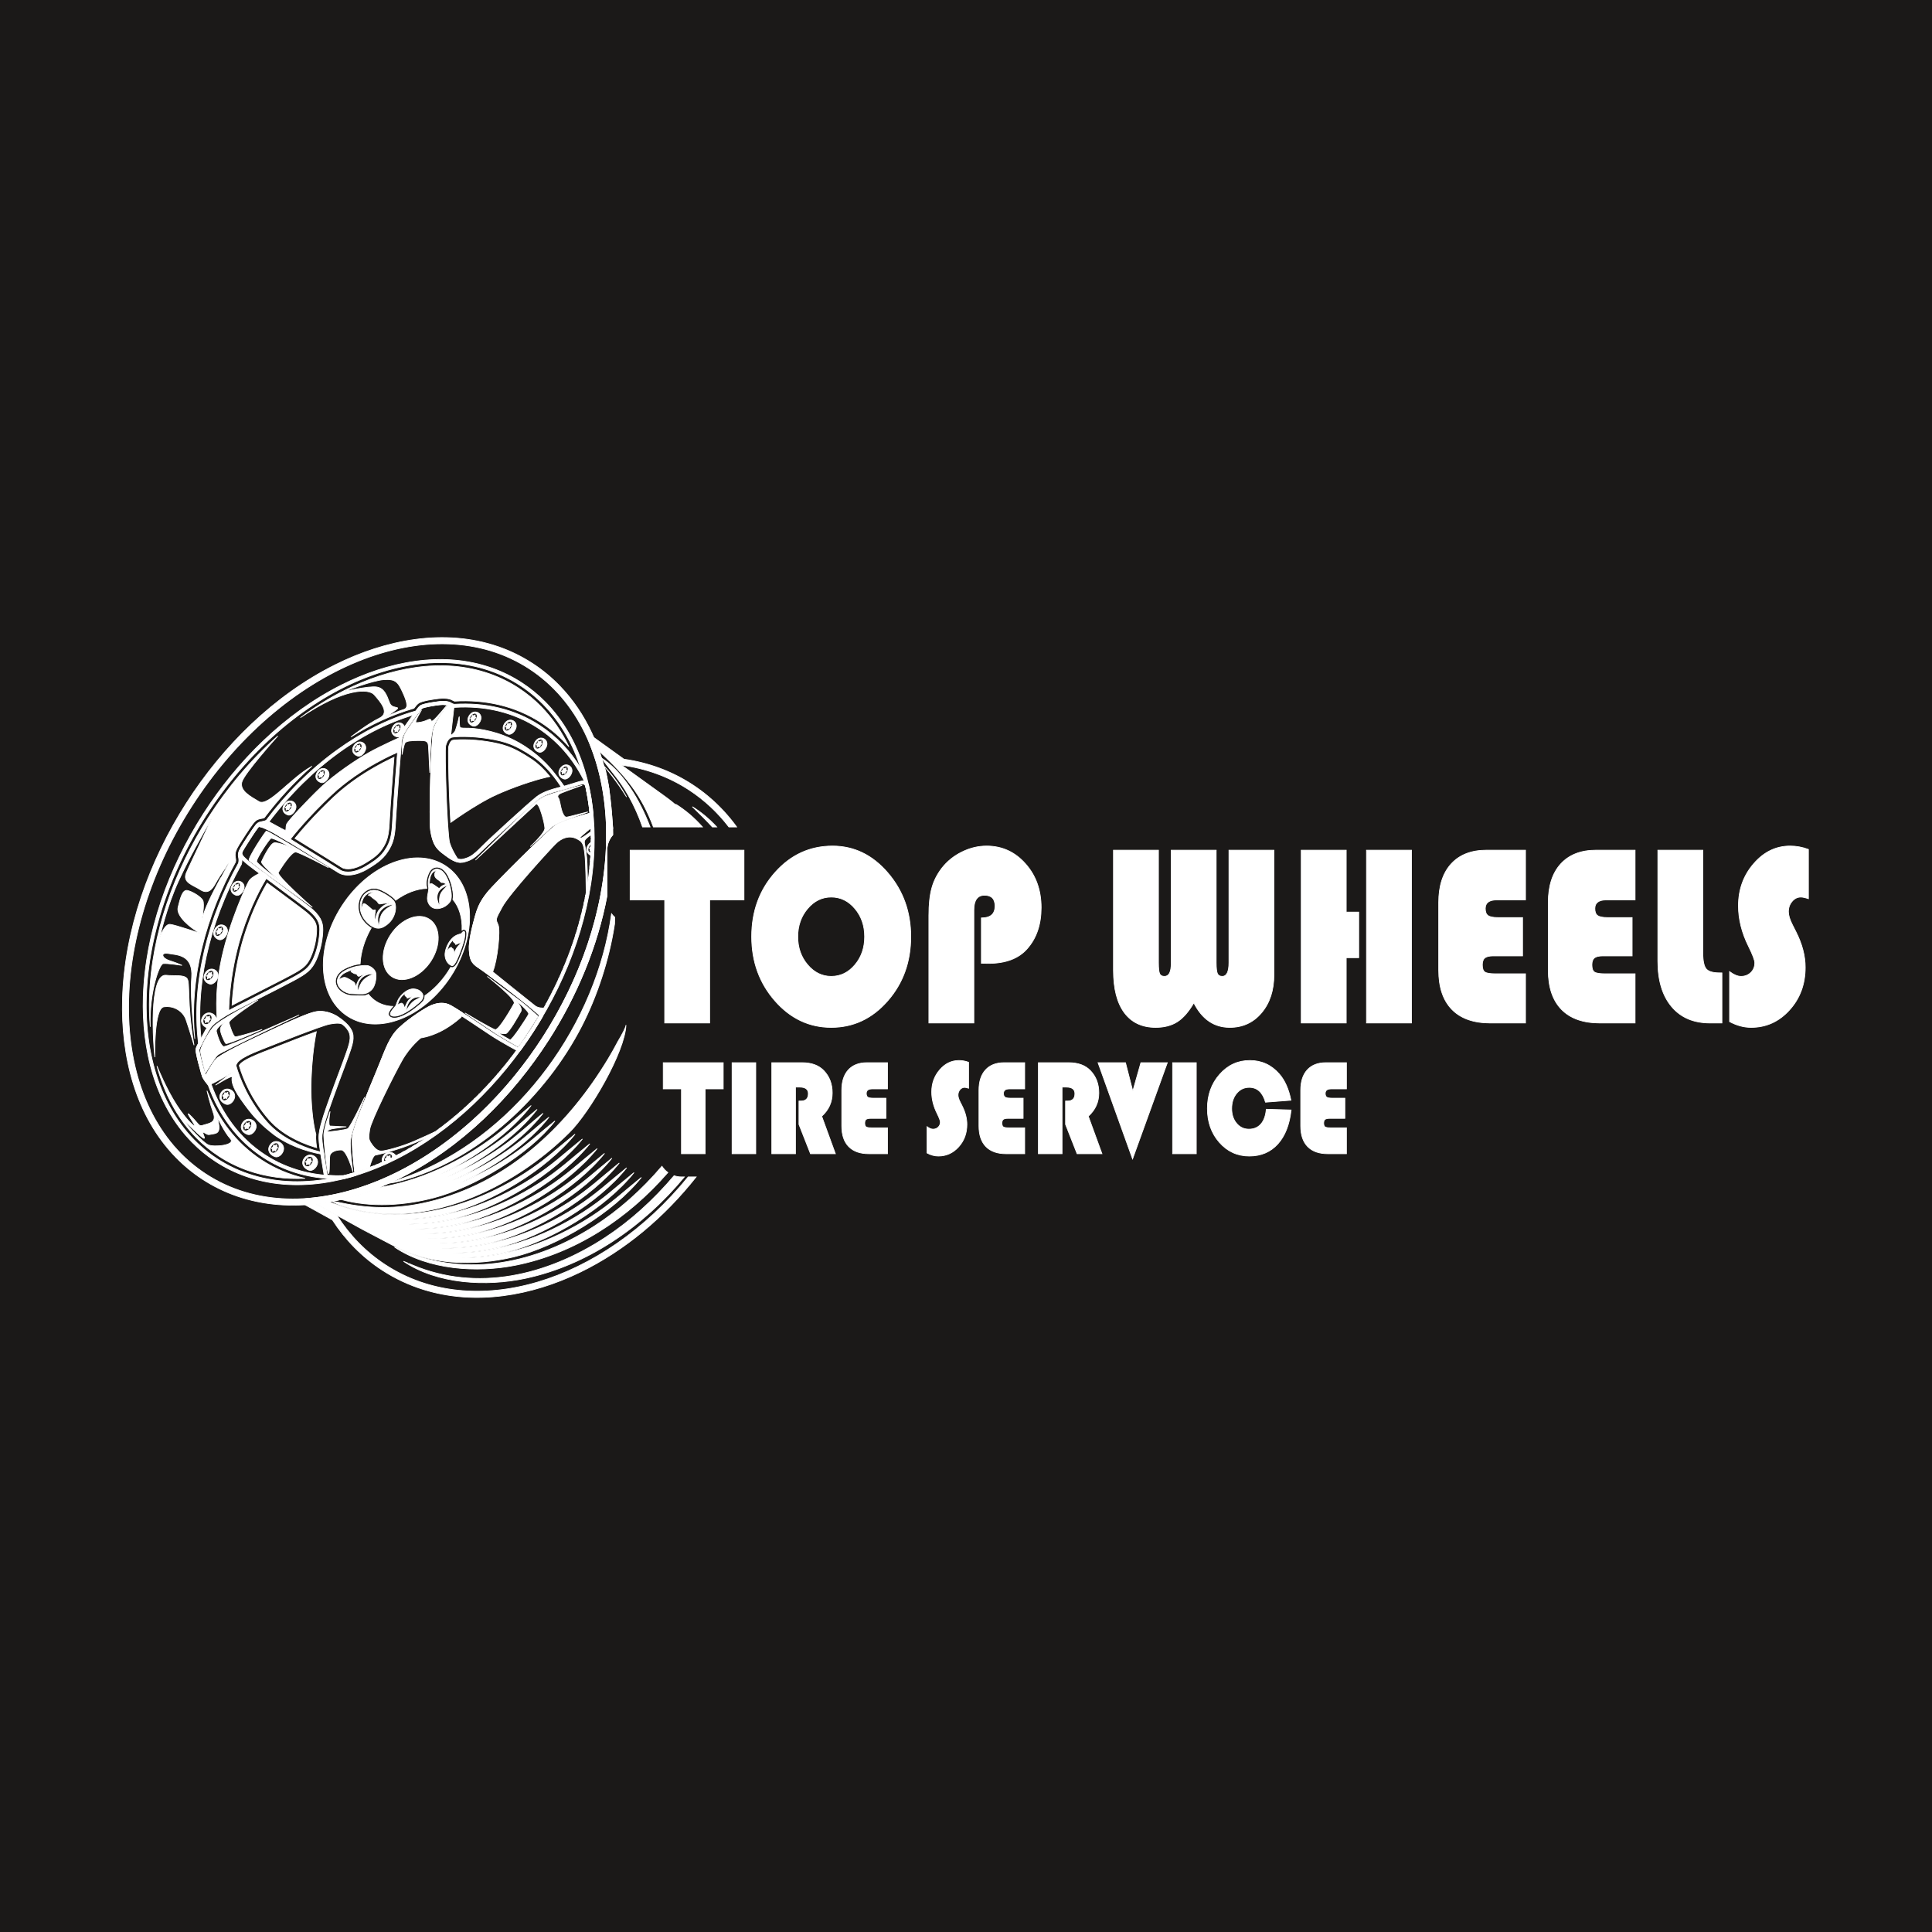 <?xml version="1.0" encoding="UTF-8"?> <svg xmlns="http://www.w3.org/2000/svg" width="600" height="600" viewBox="0 0 600 600" fill="none"><rect width="600" height="600" fill="#1B1918"></rect><path fill-rule="evenodd" clip-rule="evenodd" d="M103.241 378.868L91.946 372.637L97.946 371.938C106.764 370.91 115.425 368.042 123.351 364.089C141.984 354.794 157.633 339.247 168.795 321.81C180.122 304.113 187.734 283.048 188.326 261.929C188.598 252.214 187.336 242.217 183.96 233.072L181.765 227.129L186.907 230.832C189.191 232.477 191.474 234.124 193.759 235.768C201.375 236.852 208.582 239.479 215.043 243.695C218.654 246.051 221.945 248.85 224.862 252.025C226.273 253.56 227.579 255.164 228.788 256.828H226.368C222.929 252.348 218.8 248.458 213.985 245.316C207.579 241.134 200.478 238.614 193.018 237.62C189.726 235.248 186.939 233.241 185.775 232.402C187.275 236.463 188.369 240.69 189.105 244.985C189.603 248.494 189.981 252.595 190.262 256.877C190.284 257.673 190.295 258.468 190.297 259.263C189.171 260.534 188.486 262.203 188.486 264.028V278.234C185.503 294.084 179.021 309.424 170.424 322.854C159.079 340.58 143.163 356.37 124.216 365.82C116.098 369.868 107.208 372.807 98.169 373.86L104.605 377.409C108.507 383.547 113.546 388.786 119.705 392.805C147.067 410.665 187.081 398.318 213.718 365.504H216.193C206.465 377.815 194.197 388.298 180.103 395.122C165.109 402.38 147.722 405.502 131.532 400.479C126.973 399.065 122.645 397.034 118.647 394.426C112.429 390.368 107.268 385.08 103.241 378.868Z" fill="white" stroke="white" stroke-width="0.216"></path><path fill-rule="evenodd" clip-rule="evenodd" d="M63.935 364.598C33.755 344.899 31.769 293.805 59.502 250.476C87.234 207.146 134.182 187.99 164.363 207.689C194.543 227.387 196.527 278.482 168.795 321.81C141.062 365.141 94.115 384.297 63.935 364.598ZM62.877 366.219C59.881 364.264 57.115 361.985 54.619 359.423C42.002 346.48 37.543 327.926 38.036 310.303C38.637 288.83 46.36 267.419 57.872 249.432C69.217 231.707 85.133 215.916 104.081 206.466C119.615 198.719 137.982 195.033 154.785 200.856C158.533 202.153 162.1 203.901 165.42 206.068C168.416 208.023 171.182 210.302 173.677 212.863C182.261 221.668 187.068 233.071 189.109 245.009C189.604 248.507 189.981 252.592 190.261 256.857C190.284 257.66 190.295 258.462 190.297 259.263C189.171 260.534 188.486 262.204 188.486 264.028V278.234C185.503 294.083 179.021 309.424 170.425 322.854C159.08 340.58 143.164 356.37 124.217 365.82C108.682 373.568 90.317 377.254 73.512 371.43C69.764 370.131 66.197 368.386 62.877 366.219Z" fill="white" stroke="white" stroke-width="0.216"></path><path fill-rule="evenodd" clip-rule="evenodd" d="M75.829 351.048C75.273 350.685 75.245 349.748 75.764 348.954C76.282 348.159 77.151 347.808 77.707 348.17C78.26 348.531 78.289 349.469 77.769 350.265C77.252 351.058 76.382 351.409 75.829 351.048ZM76.103 350.625L76.112 350.052L75.795 349.699L76.255 349.274L76.459 348.683L76.909 348.831L77.43 348.592L77.421 349.165L77.739 349.518L77.279 349.943L77.075 350.534L76.624 350.386L76.103 350.625ZM75.341 348.677C76.938 346.233 80.48 348.26 79.349 350.755C79.122 351.258 78.759 351.73 78.298 352.042C77.875 352.327 77.344 352.486 76.847 352.311C75.288 351.761 74.283 350.3 75.341 348.677Z" fill="white" stroke="white" stroke-width="0.216"></path><path fill-rule="evenodd" clip-rule="evenodd" d="M71.031 314.547C71.031 314.547 70.998 302.913 74.922 290.395C77.841 281.087 81.51 274.665 83.2 271.984C82.745 271.646 82.302 271.318 81.876 271.001L80.581 271.243C80.581 271.243 78.119 272.355 77.374 273.494C76.632 274.634 71.427 285.794 68.882 297.393C66.338 308.992 67.53 317.172 67.53 317.172L71.031 314.547ZM81.201 256.155C81.866 256.006 82.816 255.962 83.464 255.32C83.465 255.318 83.47 255.315 83.472 255.313C83.508 255.264 83.544 255.218 83.582 255.169C83.594 255.191 83.605 255.21 83.618 255.233C83.618 255.233 87.889 257.586 88.464 257.832C89.041 258.078 88.615 256.803 89.069 255.843C89.523 254.882 95.419 248.505 99.707 244.458C103.996 240.409 110.614 235.979 114.478 233.777C118.342 231.575 124.945 228.693 124.945 228.693L123.564 233.598C123.564 233.598 112.156 238.197 102.961 246.842C95.677 253.689 91.135 259.334 89.563 261.386C87.32 260.01 85.602 258.968 85.121 258.704C83.75 257.953 81.787 256.933 80.773 256.753C80.887 256.57 81.033 256.362 81.201 256.155ZM139.851 218.26C140.478 218.639 140.976 219.691 140.976 219.691L139.988 228.415C139.988 228.415 141.07 227.691 141.383 226.943C141.699 226.196 142.39 223.742 142.56 222.683C142.732 221.626 142.538 225.572 142.895 225.891C143.248 226.209 144.355 226.108 145.673 226.147C146.993 226.184 152.732 226.55 158.911 229.5C165.089 232.449 169.317 236.595 171.648 239.459C173.98 242.326 175.595 244.766 175.595 244.766L174.609 244.946C174.609 244.946 170.852 238.422 165.444 234.89C160.036 231.36 157.267 230.29 151.623 229.38C145.977 228.469 141.079 228.737 140.267 228.986C139.454 229.236 138.779 230.138 138.411 231.631C138.041 233.124 138.799 259.053 139.67 261.832C140.541 264.606 142.854 267.817 142.864 267.831C140.913 267.685 139.085 266.198 137.303 264.859C135.123 263.219 134.372 261.516 133.767 258.131C133.159 254.744 133.91 229.496 134.667 226.609C135.424 223.724 139.181 218.962 139.181 218.962C138.93 218.892 138.472 218.815 137.832 218.802L139.851 218.26ZM183.201 252.561C183.351 254.07 183.458 255.597 183.522 257.143C182.637 257.875 180.677 259.505 180.331 259.882C179.883 260.369 180.276 260.364 180.756 260.16C181.087 260.017 182.625 258.931 183.559 258.263C183.568 258.587 183.576 258.91 183.582 259.235C182.973 259.627 181.753 260.479 181.542 261.147C181.258 262.046 182.126 263.306 182.314 268.064C182.399 270.24 182.456 272.597 182.494 274.516C182.356 275.408 182.203 276.304 182.04 277.201C182.037 276.828 181.974 267.981 181.6 265.108C181.219 262.174 181.049 261.369 178.876 260.383C176.703 259.399 174.407 260.195 172.524 262.086C170.639 263.977 158.271 277.482 155.996 281.631C153.723 285.779 153.96 285.415 154.702 287.2C155.444 288.982 154.507 298.25 153.013 301.803C153.013 301.803 165.149 311.588 166.208 312.389C167.234 313.163 168.801 313.053 168.9 313.044C168.544 313.679 168.18 314.315 167.811 314.948L162.179 309.997C162.179 309.997 158.679 307.694 154.84 305.124C152.143 303.055 149.661 301.2 148.601 300.527C146.119 298.951 145.905 297.555 145.729 294.97C145.553 292.385 146.656 287.905 147.522 284.786C148.388 281.668 149.195 279.899 151.372 277.161C153.55 274.423 169.848 258.282 172.287 256.538C174.697 254.814 183 252.614 183.201 252.561ZM135.141 351.48C134.307 352.08 133.469 352.66 132.626 353.227C131.131 353.927 127.885 355.396 124.886 356.414C120.823 357.792 117.449 358.579 116.615 358.729C115.844 358.866 115.196 360.973 114.732 362.592C113.217 363.165 111.702 363.687 110.187 364.15L110.185 364.148L110.187 364.147C109.944 362.14 109.175 355.389 109.458 352.93C109.792 350.029 114.453 338.641 116.811 333.032C119.173 327.424 120.421 323.255 122.859 320.384C125.296 317.512 130.935 313.782 133.16 312.634C135.383 311.485 137.484 311.254 139.282 311.951C139.95 312.209 141.627 313.234 143.619 314.517C143.757 315.029 143.824 315.35 143.824 315.35C143.825 315.349 140.544 318.45 136.889 320.267C133.233 322.083 130.688 322.331 130.688 322.331C130.688 322.331 127.331 324.95 124.869 329.322C122.406 333.693 115.258 347.965 114.822 350.756C114.387 353.547 114.475 353.909 115.475 355.363C116.476 356.818 117.438 357.534 118.591 357.461C119.742 357.392 124.62 356.155 128.489 354.477C130.926 353.419 133.54 352.223 135.141 351.48ZM99.671 357.766C99.671 357.766 98.823 357.586 97.456 357.178C94.137 356.166 87.474 353.619 82.936 348.488C77.255 342.069 74.353 334.785 73.275 330.873C73.382 330.592 73.513 330.331 73.667 330.09C74.54 328.753 77.647 327.315 81.496 325.798C85.346 324.28 99.844 318.534 102.315 318.066C104.786 317.6 106.046 317.73 106.614 318.286C107.186 318.844 111.028 320.851 106.056 316.783C105.577 316.391 105.11 316.001 104.655 315.618C102.781 314.521 100.67 313.902 98.452 314.159C95.124 314.544 83.735 320.241 78.958 322.45C74.178 324.661 68.22 327.748 67.105 328.927C65.99 330.105 63.813 334.101 63.813 334.101C63.736 333.901 63.576 333.392 63.382 332.721C63.053 333.623 62.843 334.38 62.978 334.59C63.361 335.193 65.347 336.454 65.544 336.622C65.743 336.79 71.987 333.197 72.347 332.912C72.707 332.625 67.181 336.775 66.981 336.949C66.783 337.123 72.314 333.626 72.112 334.535C71.908 335.442 71.876 337.285 74.926 341.572C77.979 345.86 80.005 348.396 84.59 351.995C89.173 355.593 95.09 357.55 99.486 358.381L100.6 358.592C100.574 358.414 100.546 358.235 100.522 358.058L99.671 357.766Z" fill="white" stroke="white" stroke-width="0.216"></path><path fill-rule="evenodd" clip-rule="evenodd" d="M181.835 244.038C182.454 246.789 182.91 249.635 183.201 252.561C183.006 252.613 174.696 254.812 172.287 256.538C169.848 258.282 153.55 274.423 151.372 277.161C149.195 279.899 148.388 281.668 147.522 284.786C146.656 287.905 145.553 292.385 145.729 294.97C145.906 297.555 146.119 298.951 148.601 300.526C151.082 302.104 161.376 310.166 163.943 312.273C165.598 313.634 166.864 314.758 167.557 315.385C166.765 316.728 165.945 318.066 165.094 319.395C163.774 321.457 162.408 323.458 161.002 325.4C160.282 325.01 155.828 322.577 153.126 320.814C150.179 318.89 141.08 312.648 139.282 311.95C137.484 311.254 135.383 311.485 133.16 312.633C130.935 313.782 125.296 317.512 122.859 320.384C120.421 323.254 119.173 327.424 116.811 333.032C114.452 338.64 109.792 350.029 109.458 352.93C109.175 355.389 109.944 362.14 110.187 364.147C109.03 364.5 107.874 364.825 106.721 365.113C105.011 365.172 103.318 365.14 101.646 365.019C101.464 363.971 100.083 355.962 99.993 353.556C99.897 350.981 101.367 346.738 103.561 340.588C105.756 334.437 108.594 327.366 109.352 324.48C110.109 321.593 109.679 319.798 107.271 317.576C104.865 315.354 101.78 313.775 98.453 314.159C95.125 314.544 83.736 320.241 78.958 322.45C74.178 324.661 68.221 327.748 67.106 328.927C65.99 330.105 63.814 334.101 63.814 334.101C63.474 333.228 61.637 326.615 61.832 325.918C62.026 325.223 62.635 324.23 62.635 324.23L62.636 324.228C62.636 324.228 64.576 320.386 65.401 319.192C66.224 317.996 68.343 316.475 70.704 315.113C73.067 313.752 87.59 306.506 91.353 304.456C95.117 302.406 96.818 301.264 98.275 297.968C99.733 294.673 100.25 291.024 100.269 288.74C100.286 286.454 99.611 284.368 95.91 281.475C92.209 278.583 78.089 268.283 77.144 267.408C76.2 266.53 74.993 265.719 75.155 264.709C75.394 264.113 75.894 263.317 76.779 261.925C78.234 259.64 79.578 257.619 80.273 256.763C80.933 256.49 83.462 257.794 85.122 258.704C86.781 259.613 103.153 269.781 105.117 271.02C107.083 272.258 110.472 272.044 114.085 269.895C117.697 267.748 119.394 266.341 120.968 263.599C122.541 260.857 122.706 258.278 122.927 254.089C123.148 249.901 124.504 232.023 124.794 229.786C125.085 227.549 128.615 223.269 129.743 221.642L129.744 221.64C129.744 221.64 130.639 220.298 131.13 219.947C131.62 219.594 135.1 219.007 136.474 218.863C137.846 218.719 138.777 218.851 139.181 218.962C139.181 218.962 135.424 223.724 134.667 226.609C133.91 229.496 133.159 254.744 133.767 258.13C134.373 261.516 135.124 263.219 137.303 264.859C139.483 266.498 141.736 268.357 144.195 267.71C146.655 267.062 147.773 266.146 150.305 263.596C152.836 261.045 164.886 250.018 167.324 248.142C169.762 246.265 173.86 245.563 175.858 244.959C177.855 244.356 180.413 243.557 180.945 243.47C181.291 243.414 181.633 243.776 181.835 244.038ZM61.792 323.753C62.257 322.835 62.735 321.92 63.223 321.014C63.647 320.232 64.1 319.373 64.604 318.642C65.74 316.993 68.497 315.269 70.222 314.275C70.733 313.98 71.261 313.705 71.783 313.431C72.614 312.993 73.448 312.562 74.282 312.133C76.477 311.004 78.677 309.887 80.875 308.768C82.845 307.765 84.814 306.763 86.781 305.753C88.153 305.049 89.535 304.344 90.891 303.607C92.475 302.744 94.327 301.756 95.578 300.433C96.371 299.594 96.925 298.627 97.389 297.576C98.548 294.955 99.278 291.605 99.301 288.732C99.303 288.489 99.296 288.246 99.276 288.005C99.199 287.049 98.927 286.238 98.418 285.426C97.65 284.2 96.445 283.121 95.315 282.237C94.097 281.286 92.852 280.36 91.614 279.436C89.873 278.135 88.127 276.84 86.38 275.547C84.229 273.952 82.074 272.36 79.93 270.758C79.172 270.191 78.413 269.623 77.66 269.049C77.282 268.76 76.834 268.439 76.486 268.117C75.474 267.177 73.945 266.149 74.2 264.556C74.211 264.482 74.228 264.42 74.258 264.348C74.428 263.925 74.661 263.514 74.893 263.123C75.235 262.542 75.602 261.974 75.963 261.406C76.633 260.352 77.311 259.302 78.008 258.267C78.485 257.56 78.985 256.815 79.523 256.152C79.63 256.021 79.75 255.931 79.905 255.867C80.522 255.615 81.308 255.857 81.903 256.075C82.61 256.335 83.309 256.668 83.982 257.009C84.522 257.281 85.056 257.565 85.586 257.856C86.028 258.098 86.467 258.369 86.899 258.628C87.683 259.1 88.463 259.578 89.243 260.054C91.393 261.371 93.541 262.696 95.686 264.021C99.004 266.073 102.333 268.119 105.633 270.201C106.57 270.792 107.804 270.882 108.879 270.767C110.531 270.587 112.172 269.908 113.589 269.065C115.343 268.022 117.193 266.866 118.562 265.331C119.168 264.65 119.675 263.908 120.127 263.118C120.51 262.449 120.822 261.757 121.061 261.025C121.764 258.864 121.842 256.295 121.961 254.039C122.045 252.433 122.163 250.825 122.275 249.221C122.441 246.873 122.614 244.526 122.792 242.178C122.991 239.542 123.196 236.906 123.412 234.273C123.493 233.299 123.574 232.327 123.663 231.357C123.714 230.794 123.762 230.221 123.835 229.662C124.03 228.155 125.291 226.207 126.141 224.962C126.659 224.202 127.201 223.458 127.751 222.718C128.151 222.181 128.565 221.643 128.947 221.091C128.948 221.089 128.949 221.087 128.952 221.085C129.34 220.505 130.023 219.551 130.565 219.162C131.377 218.578 135.247 218.02 136.372 217.901C137.303 217.803 138.527 217.777 139.44 218.031C139.762 218.119 139.996 218.344 140.101 218.662C140.205 218.98 140.148 219.3 139.942 219.562C138.915 220.865 137.909 222.321 137.063 223.743C136.516 224.659 135.874 225.82 135.603 226.856C135.457 227.415 135.401 228.197 135.347 228.774C135.233 229.988 135.154 231.205 135.082 232.422C134.887 235.754 134.761 239.097 134.666 242.432C134.572 245.71 134.507 248.992 134.512 252.271C134.514 253.486 134.523 254.705 134.568 255.92C134.59 256.558 134.607 257.332 134.718 257.96C134.986 259.455 135.346 261.131 136.218 262.404C136.672 263.067 137.245 263.604 137.885 264.086C138.157 264.291 138.43 264.497 138.703 264.702C139.851 265.565 141.411 266.728 142.883 266.862C143.243 266.894 143.598 266.867 143.949 266.775C144.632 266.594 145.29 266.371 145.913 266.038C147.273 265.312 148.54 263.999 149.618 262.914C150.691 261.834 151.824 260.785 152.936 259.746C154.607 258.187 156.29 256.64 157.978 255.101C159.727 253.505 161.485 251.915 163.259 250.346C163.946 249.738 164.635 249.132 165.332 248.534C165.791 248.142 166.255 247.744 166.734 247.375C167.743 246.598 168.947 246.037 170.138 245.597C171.137 245.227 172.163 244.934 173.194 244.663C173.985 244.456 174.795 244.27 175.578 244.032C176.029 243.897 176.478 243.76 176.928 243.623C177.709 243.384 178.488 243.145 179.271 242.916C179.741 242.778 180.31 242.593 180.792 242.515C181.55 242.393 182.172 242.886 182.603 243.45C182.692 243.567 182.746 243.684 182.779 243.826C183.42 246.674 183.875 249.562 184.164 252.465C184.212 252.943 183.912 253.374 183.449 253.497C181.467 254.021 179.461 254.625 177.522 255.29C176.59 255.609 175.657 255.95 174.75 256.34C174.133 256.604 173.397 256.933 172.851 257.325C172.357 257.677 171.85 258.151 171.398 258.557C170.549 259.319 169.715 260.1 168.886 260.884C166.643 263.009 164.428 265.171 162.231 267.345C160.081 269.47 157.943 271.61 155.837 273.778C155.044 274.593 154.255 275.416 153.479 276.248C153.026 276.734 152.544 277.243 152.13 277.764C150.138 280.271 149.304 281.986 148.455 285.046C148.08 286.392 147.729 287.747 147.426 289.113C147.191 290.169 146.981 291.242 146.838 292.315C146.727 293.149 146.636 294.063 146.694 294.904C146.857 297.288 146.988 298.358 149.12 299.71C150.214 300.406 151.304 301.24 152.344 302.015C153.914 303.189 155.47 304.383 157.022 305.584C158.518 306.738 160.007 307.903 161.491 309.074C162.518 309.885 163.546 310.697 164.557 311.526C165.796 312.546 167.018 313.59 168.207 314.67C168.551 314.98 168.626 315.477 168.391 315.876C167.587 317.238 166.761 318.586 165.909 319.917C164.593 321.973 163.217 323.991 161.785 325.968C161.499 326.365 160.97 326.485 160.54 326.251C158.819 325.316 157.107 324.352 155.42 323.359C154.47 322.798 153.52 322.227 152.596 321.624C150.416 320.199 148.26 318.727 146.086 317.287C144.608 316.31 143.125 315.335 141.622 314.395C141.061 314.044 140.495 313.694 139.919 313.364C139.619 313.193 139.254 312.977 138.933 312.853C137.155 312.163 135.237 312.65 133.604 313.494C132.73 313.945 131.864 314.488 131.038 315.022C129.896 315.758 128.776 316.539 127.69 317.359C126.294 318.413 124.731 319.673 123.596 321.009C122.345 322.481 121.459 324.305 120.694 326.066C119.644 328.487 118.729 330.974 117.704 333.408C116.52 336.221 115.359 339.047 114.237 341.886C113.346 344.138 112.471 346.405 111.675 348.692C111.369 349.571 111.071 350.46 110.811 351.354C110.66 351.881 110.482 352.497 110.42 353.041C110.337 353.757 110.359 354.554 110.38 355.273C110.414 356.292 110.483 357.313 110.566 358.33C110.719 360.232 110.918 362.135 111.147 364.032C111.205 364.5 110.922 364.933 110.471 365.073C109.308 365.428 108.136 365.757 106.956 366.051C106.887 366.069 106.827 366.078 106.755 366.08C105.028 366.138 103.299 366.11 101.576 365.983C101.127 365.952 100.77 365.628 100.692 365.185C100.345 363.188 100.016 361.184 99.711 359.181C99.549 358.122 99.394 357.06 99.259 355.998C99.16 355.21 99.056 354.385 99.026 353.593C98.961 351.856 99.504 349.799 99.989 348.141C100.765 345.493 101.721 342.863 102.65 340.263C103.076 339.069 103.513 337.877 103.952 336.687C104.857 334.247 105.783 331.817 106.68 329.376C107.043 328.386 107.402 327.393 107.743 326.395C107.984 325.685 108.226 324.96 108.416 324.235C109.117 321.564 108.651 320.165 106.615 318.286C104.442 316.283 101.6 314.769 98.562 315.12C98.028 315.182 97.425 315.368 96.912 315.532C96.075 315.801 95.246 316.116 94.429 316.442C92.339 317.276 90.275 318.208 88.231 319.151C85.263 320.519 82.33 321.958 79.364 323.328C78.289 323.826 77.219 324.338 76.156 324.861C74.335 325.754 72.517 326.682 70.751 327.679C70.092 328.05 69.433 328.433 68.8 328.847C68.499 329.044 68.053 329.331 67.808 329.592C67.273 330.155 66.724 331.059 66.314 331.723C65.741 332.649 65.184 333.607 64.663 334.564C64.479 334.902 64.137 335.092 63.753 335.068C63.369 335.044 63.052 334.813 62.912 334.455C62.72 333.96 62.567 333.388 62.419 332.877C62.176 332.032 61.944 331.18 61.722 330.326C61.49 329.431 61.264 328.527 61.075 327.62C60.969 327.107 60.76 326.162 60.901 325.659C61.073 325.039 61.455 324.308 61.792 323.753Z" fill="white" stroke="white" stroke-width="0.216"></path><path fill-rule="evenodd" clip-rule="evenodd" d="M116.756 310.94C115.856 310.353 115.077 309.629 114.422 308.795C114.097 308.955 113.756 309.084 113.404 309.182C113.12 309.267 112.561 309.262 112.271 309.266C111.676 309.272 111.079 309.26 110.485 309.238C109.954 309.219 109.423 309.193 108.896 309.149C107.291 309.015 105.344 307.873 104.604 306.426C103.803 304.865 104.194 303.305 105.369 302.046C105.973 301.399 106.901 300.895 107.7 300.531C108.276 300.271 108.876 300.043 109.478 299.852C109.914 299.713 110.391 299.575 110.844 299.504C111.176 299.451 111.511 299.401 111.847 299.361C112.019 295.799 113.161 291.905 115.284 288.197L115.213 288.156L115.195 288.146L115.179 288.136C113.508 287.065 112.112 285.427 111.552 283.5C111.048 281.761 111.218 279.626 112.224 278.084C113.364 276.337 115.476 275.445 117.505 276.075C118.254 276.307 118.997 276.676 119.677 277.063C120.305 277.422 120.917 277.824 121.496 278.26C121.899 278.564 122.385 278.951 122.706 279.346C122.768 279.423 122.825 279.503 122.88 279.587C126.023 277.298 129.418 276.005 132.564 275.912C132.567 275.777 132.557 275.645 132.528 275.532C132.166 274.101 132.578 272.345 133.203 271.045C134.156 269.07 136.161 268.777 137.779 270.178C139.176 271.391 140.073 273.914 140.447 275.693C140.527 276.072 140.598 276.453 140.654 276.835C140.767 277.612 140.835 278.527 140.651 279.349C142.676 281.726 143.628 285.1 143.491 288.857C143.647 288.75 143.828 288.681 144.06 288.681C144.19 288.683 144.314 288.709 144.43 288.766C144.797 288.946 144.91 289.325 144.936 289.702C144.968 290.154 144.915 290.671 144.867 291.122C144.813 291.655 144.653 292.236 144.501 292.752C144.304 293.429 144.075 294.102 143.837 294.768C143.444 295.863 143.016 296.981 142.541 298.044C142.176 298.862 141.28 300.868 140.076 300.425C140.041 300.412 140.006 300.401 139.973 300.387C139.714 300.835 139.439 301.282 139.151 301.723C137.114 304.845 134.617 307.384 131.962 309.215C131.968 309.335 131.964 309.459 131.945 309.582C131.782 310.672 131.276 311.136 130.507 311.85L130.498 311.857L130.49 311.866C128.633 313.456 125.74 315.653 123.264 316.103C122.678 316.209 121.993 316.234 121.438 315.986C120.976 315.78 120.612 315.366 120.647 314.833C120.652 314.774 120.66 314.716 120.673 314.66C120.784 314.206 121.033 313.776 121.3 313.399C121.491 313.133 121.701 312.878 121.916 312.631C121.942 312.602 121.967 312.571 121.996 312.541C120.103 312.477 118.318 311.959 116.756 310.94ZM107.894 315.555C98.58 309.476 97.85 294.1 106.262 281.211C114.674 268.323 129.043 262.804 138.358 268.883C147.672 274.962 148.402 290.338 139.99 303.227C131.578 316.115 117.209 321.633 107.894 315.555Z" fill="white" stroke="white" stroke-width="0.216"></path><path fill-rule="evenodd" clip-rule="evenodd" d="M110.523 306.916C110.523 306.916 110.591 305.552 111.597 304.042C112.603 302.533 114.526 302.011 114.526 302.011C114.526 302.011 112.605 302.599 111.79 303.084C110.974 303.57 111.008 302.423 110.516 302.446C110.021 302.472 109.67 302.114 109.1 301.826C108.529 301.54 110.439 300.838 110.804 300.642C111.169 300.448 108.417 301.446 107.17 302.063C105.923 302.677 105.28 303.863 105.279 304.23C105.279 304.23 106.289 303.545 106.953 303.523C107.617 303.502 109.187 304.549 109.824 304.965C110.463 305.382 110.523 306.916 110.523 306.916ZM111.187 307.955C110.51 304.599 112.774 302.22 116.165 302.452C113.092 303.612 111.988 304.755 111.187 307.955ZM113.241 308.623C114.085 308.395 115.412 307.788 116.078 306.403C116.743 305.017 116.955 302.967 116.654 301.969C116.352 300.97 114.977 299.921 113.981 299.856C112.984 299.79 111.948 299.916 110.934 300.076C109.919 300.238 106.949 301.202 105.794 302.441C104.639 303.681 104.521 304.991 105.121 306.161C105.72 307.333 107.422 308.444 108.944 308.569C110.465 308.697 112.935 308.728 113.241 308.623Z" fill="white" stroke="white" stroke-width="0.216"></path><path fill-rule="evenodd" clip-rule="evenodd" d="M116.573 286.426C116.56 286.546 116.524 283.945 117.847 282.447C119.171 280.951 120.181 280.764 120.683 280.594C121.184 280.423 119.278 280.456 118.293 280.702C117.31 280.949 117.645 280.17 116.586 279.501C115.528 278.832 115.114 278.107 114.489 278.067C113.865 278.028 115.678 277.241 115.809 277.175C115.939 277.108 114.296 276.836 113.075 278.575C111.854 280.311 112.379 282.692 112.379 282.692C112.379 282.692 112.516 280.789 112.929 280.624C113.339 280.458 114.248 281.357 115.011 281.983C115.771 282.609 115.682 282.811 116.354 282.578C117.026 282.345 115.952 284.027 116.573 286.426ZM117.704 287.813C116.412 283.873 118.442 281.167 122.496 280.803C118.901 282.558 117.93 283.786 117.704 287.813ZM115.492 287.648C116.368 288.134 117.586 288.69 119.182 287.803C120.779 286.917 121.969 285.593 122.541 283.821C123.112 282.05 122.891 280.496 122.253 279.712C121.618 278.927 119.17 277.2 117.332 276.63C115.496 276.059 113.673 276.926 112.71 278.402C111.748 279.875 111.683 281.868 112.109 283.338C112.535 284.809 113.629 286.453 115.492 287.648Z" fill="white" stroke="white" stroke-width="0.216"></path><path fill-rule="evenodd" clip-rule="evenodd" d="M136.414 275.976C136.414 275.976 134.628 274.661 134.109 274.43C133.588 274.198 133.308 274.927 133.308 274.927C133.308 274.927 133.337 273.255 133.64 272.26C133.942 271.266 134.489 270.691 135.206 270.423C135.925 270.155 134.949 270.753 134.967 271.653C134.986 272.555 135.848 273.095 136.363 273.431C136.88 273.768 136.834 274.172 137.366 274.086C137.898 274.001 138.61 274.638 138.61 274.638C138.61 274.638 137.237 274.782 136.414 275.976ZM136.582 281.46C134.85 278.377 135.837 275.841 139.236 274.872C136.617 277.21 136.247 277.909 136.582 281.46ZM136.784 282.047C137.878 281.764 138.755 281.252 139.605 280.247C140.455 279.243 140.205 277.369 139.878 275.813C139.551 274.255 138.711 271.757 137.398 270.617C136.083 269.478 134.52 269.65 133.726 271.297C132.932 272.946 132.861 274.482 133.091 275.39C133.321 276.299 132.722 277.748 132.725 279.073C132.728 280.396 133.833 282.786 136.784 282.047Z" fill="white" stroke="white" stroke-width="0.216"></path><path fill-rule="evenodd" clip-rule="evenodd" d="M141.002 296.629C141.002 296.629 141.208 294.987 142.289 293.83C143.369 292.672 143.369 292.672 143.369 292.672C143.369 292.672 142.316 292.958 141.775 293.255C141.234 293.552 141.632 293.076 141.279 292.889C140.924 292.7 140.564 292.357 140.907 291.931C141.25 291.505 140.35 292.087 139.7 293.049C139.051 294.011 138.72 295.681 138.72 295.681C138.72 295.681 139.132 294.78 139.763 294.348C140.393 293.913 140.168 294.524 140.625 294.651C141.085 294.777 141.002 296.629 141.002 296.629ZM140.27 299.878C140.754 300.063 141.352 299.283 142.011 297.807C142.67 296.331 144.138 292.523 144.289 291.061C144.442 289.6 144.357 289.265 144.056 289.263C143.753 289.26 143.521 289.651 143.296 289.894C143.073 290.138 141.755 290.1 140.474 291.365C139.192 292.63 138.387 294.531 138.219 296.047C138.053 297.563 138.846 299.403 140.27 299.878Z" fill="white" stroke="white" stroke-width="0.216"></path><path fill-rule="evenodd" clip-rule="evenodd" d="M125.67 313.184C125.67 313.184 126.283 310.984 127.441 310.073C128.6 309.16 127.313 309.706 126.725 309.909C126.138 310.11 126.531 309.675 126.168 309.5C125.804 309.328 125.523 308.994 125.963 308.521C126.401 308.05 124.985 308.924 124.291 310.054C123.597 311.181 123.51 311.947 123.476 312.099C123.443 312.25 123.755 311.868 124.286 311.653C124.818 311.437 124.84 311.537 125.143 311.801C125.447 312.064 125.67 313.184 125.67 313.184ZM126.14 313.859C126.362 311.221 128.05 309.221 130.789 309.657C128.116 310.924 127.762 311.309 126.14 313.859ZM130.111 311.425C130.825 310.764 131.233 310.403 131.371 309.495C131.508 308.588 130.478 307.244 128.575 307.107C126.671 306.968 125.026 308.56 124.132 309.731C123.238 310.902 123.182 312.015 122.819 312.472C122.457 312.928 121.455 313.899 121.237 314.798C121.02 315.694 123.624 316.982 130.111 311.425Z" fill="white" stroke="white" stroke-width="0.216"></path><path fill-rule="evenodd" clip-rule="evenodd" d="M121.714 303.344C118.254 301.086 118.06 295.255 121.28 290.321C124.5 285.388 129.915 283.218 133.375 285.477C136.836 287.736 137.03 293.567 133.809 298.499C130.589 303.432 125.174 305.603 121.714 303.344Z" fill="white" stroke="white" stroke-width="0.216"></path><path fill-rule="evenodd" clip-rule="evenodd" d="M67.452 359.875C39.513 341.639 37.93 293.95 63.917 253.357C89.904 212.766 133.62 194.642 161.559 212.878C189.498 231.113 191.08 278.804 165.093 319.395C139.107 359.987 95.391 378.111 67.452 359.875ZM66.924 360.685C64.293 358.97 61.859 356.975 59.658 354.736C47.989 342.883 43.988 325.713 44.492 309.527C45.114 289.537 52.384 269.579 63.102 252.837C73.67 236.33 88.487 221.544 106.111 212.694C120.367 205.536 137.32 202.02 152.759 207.464C156.043 208.623 159.172 210.164 162.087 212.068C164.717 213.785 167.151 215.779 169.353 218.017C181.022 229.868 185.023 247.04 184.519 263.225C183.896 283.215 176.628 303.174 165.909 319.917C155.341 336.422 140.523 351.209 122.899 360.059C108.643 367.217 91.691 370.734 76.251 365.288C72.968 364.131 69.838 362.587 66.924 360.685Z" fill="white" stroke="white" stroke-width="0.216"></path><path fill-rule="evenodd" clip-rule="evenodd" d="M117.454 361.503C117.186 361.618 116.917 361.73 116.648 361.839C116.916 361.728 117.186 361.618 117.454 361.503ZM119.24 360.725C118.829 360.908 118.42 361.09 118.009 361.266C118.419 361.09 118.829 360.908 119.24 360.725ZM173.639 303.711C173.573 303.855 173.506 304.002 173.439 304.147C173.505 304.002 173.573 303.856 173.639 303.711ZM183.249 268.223C183.213 268.633 183.175 269.044 183.135 269.457C183.176 269.045 183.213 268.633 183.249 268.223ZM180.334 238.529C180.771 239.884 181.165 241.266 181.514 242.676C178.157 235.877 173.344 230.19 167.089 226.107C159.439 221.113 150.505 219.09 141.118 219.695C141.106 219.693 141.096 219.693 141.087 219.693C140.533 219.726 139.586 219.074 139.181 218.962C138.777 218.851 137.846 218.719 136.474 218.863C135.1 219.007 131.62 219.594 131.13 219.947C130.639 220.298 129.744 221.64 129.744 221.64L129.743 221.642C113.32 226.155 96.53 237.939 83.472 255.312C83.47 255.314 83.465 255.317 83.464 255.319C82.573 256.205 81.108 255.955 80.599 256.404C80.092 256.85 78.513 259.2 76.779 261.925C75.043 264.649 74.797 265.095 75.059 266.219C75.322 267.343 74.97 268.411 74.97 268.411L74.971 268.421C64.52 287.246 60.461 307.273 62.636 324.228L62.634 324.23C62.634 324.23 62.026 325.223 61.832 325.918C61.637 326.615 63.474 333.228 63.813 334.102C64.154 334.974 64.998 335.872 65.544 336.622L65.549 336.621C68.826 345.836 74.41 353.498 82.268 358.627C89.505 363.349 97.89 365.414 106.721 365.113C105.284 365.473 103.85 365.781 102.424 366.038C95.067 365.637 88.01 363.529 81.74 359.437C73.572 354.107 67.964 346.213 64.69 337.093C64.058 336.243 63.304 335.455 62.912 334.455C62.72 333.96 62.567 333.389 62.419 332.878C62.176 332.032 61.944 331.18 61.722 330.326C61.49 329.431 61.264 328.528 61.075 327.62C60.969 327.107 60.76 326.162 60.901 325.659C61.047 325.136 61.343 324.529 61.635 324.019C59.276 304.908 64.845 284.709 74.069 268.051C74.208 267.573 74.226 266.905 74.118 266.44C74.045 266.134 73.998 265.828 74.003 265.512C74.014 264.888 74.233 264.337 74.518 263.791C74.939 262.98 75.472 262.177 75.963 261.406C76.742 260.182 77.53 258.961 78.351 257.763C78.646 257.333 78.945 256.905 79.261 256.488C79.464 256.218 79.707 255.901 79.96 255.677C80.755 254.978 82.102 255.257 82.751 254.662C88.972 246.397 96.379 238.924 104.78 232.87C112.133 227.571 120.393 223.262 129.142 220.805C129.54 220.234 130.103 219.493 130.565 219.162C131.377 218.578 135.247 218.02 136.372 217.901C137.303 217.804 138.527 217.778 139.44 218.031C139.865 218.149 140.703 218.688 141.049 218.726C141.071 218.724 141.092 218.725 141.115 218.726C150.522 218.132 159.686 220.12 167.618 225.296C172.874 228.726 177.106 233.247 180.334 238.529Z" fill="white"></path><path d="M107.566 364.894C107.284 364.969 107.004 365.042 106.721 365.113M106.721 365.113C97.89 365.414 89.505 363.349 82.268 358.627C74.41 353.498 68.826 345.836 65.549 336.621L65.544 336.622C64.998 335.872 64.154 334.974 63.813 334.102C63.474 333.228 61.637 326.615 61.832 325.918C62.026 325.223 62.634 324.23 62.634 324.23L62.636 324.228C60.461 307.273 64.52 287.246 74.971 268.421L74.97 268.411C74.97 268.411 75.322 267.343 75.059 266.219C74.797 265.095 75.043 264.649 76.779 261.925C78.513 259.2 80.092 256.85 80.599 256.404C81.108 255.955 82.573 256.205 83.464 255.319C83.465 255.317 83.47 255.314 83.472 255.312C96.53 237.939 113.32 226.155 129.743 221.642L129.744 221.64C129.744 221.64 130.639 220.298 131.13 219.947C131.62 219.594 135.1 219.007 136.474 218.863C137.846 218.719 138.777 218.851 139.181 218.962C139.586 219.074 140.533 219.726 141.087 219.693C141.096 219.693 141.106 219.693 141.118 219.695C150.505 219.09 159.439 221.113 167.089 226.107C173.344 230.19 178.157 235.877 181.514 242.676C181.165 241.266 180.771 239.884 180.334 238.529C177.106 233.247 172.874 228.726 167.618 225.296C159.686 220.12 150.522 218.132 141.115 218.726C141.092 218.725 141.071 218.724 141.049 218.726C140.703 218.688 139.865 218.149 139.44 218.031C138.527 217.778 137.303 217.804 136.372 217.901C135.247 218.02 131.377 218.578 130.565 219.162C130.103 219.493 129.54 220.234 129.142 220.805C120.393 223.262 112.133 227.571 104.78 232.87C96.379 238.924 88.972 246.397 82.751 254.662C82.102 255.257 80.755 254.978 79.96 255.677C79.707 255.901 79.464 256.218 79.261 256.488C78.945 256.905 78.646 257.333 78.351 257.763C77.53 258.961 76.742 260.182 75.963 261.406C75.472 262.177 74.939 262.98 74.518 263.791C74.233 264.337 74.014 264.888 74.003 265.512C73.998 265.828 74.045 266.134 74.118 266.44C74.226 266.905 74.208 267.573 74.069 268.051C64.845 284.709 59.276 304.908 61.635 324.019C61.343 324.529 61.047 325.136 60.901 325.659C60.76 326.162 60.969 327.107 61.075 327.62C61.264 328.528 61.49 329.431 61.722 330.326C61.944 331.18 62.176 332.032 62.419 332.878C62.567 333.389 62.72 333.96 62.912 334.455C63.304 335.455 64.058 336.243 64.69 337.093C67.964 346.213 73.572 354.107 81.74 359.437C88.01 363.529 95.067 365.637 102.424 366.038C103.85 365.781 105.284 365.473 106.721 365.113ZM109.391 364.385C108.935 364.52 108.478 364.648 108.021 364.772M111.256 363.81C110.787 363.962 110.319 364.109 109.85 364.249M112.51 363.393C112.233 363.489 111.955 363.583 111.679 363.675M114.323 362.745C113.882 362.909 113.443 363.068 113 363.222M116.059 362.075C115.648 362.24 115.238 362.4 114.827 362.556M120.817 359.994C120.482 360.153 120.148 360.31 119.812 360.463M122.372 359.235C122.122 359.361 121.869 359.486 121.618 359.608M124.125 358.332C123.767 358.521 123.409 358.708 123.049 358.891M125.6 357.535C125.33 357.685 125.057 357.834 124.785 357.979M127.254 356.597C127.024 356.73 126.794 356.864 126.563 356.996M128.976 355.571C128.677 355.753 128.381 355.932 128.083 356.109M130.369 354.706C130.153 354.843 129.935 354.978 129.717 355.114M132.074 353.599C131.871 353.734 131.667 353.869 131.462 354.002M133.75 352.461C133.542 352.604 133.333 352.75 133.123 352.893M135.128 351.489C134.953 351.614 134.779 351.738 134.605 351.861M136.825 350.243C136.646 350.376 136.467 350.51 136.289 350.642M138.452 348.995C138.301 349.114 138.148 349.234 137.994 349.353M139.828 347.904C139.687 348.018 139.544 348.13 139.401 348.245M141.483 346.536C141.328 346.666 141.173 346.795 141.018 346.925M143.064 345.178C142.936 345.292 142.807 345.405 142.677 345.517M144.423 343.971C144.311 344.073 144.197 344.173 144.085 344.273M146.028 342.49C145.896 342.611 145.766 342.734 145.636 342.855M147.554 341.028C147.448 341.129 147.342 341.234 147.237 341.337M148.885 339.706C148.81 339.784 148.733 339.861 148.655 339.938M150.439 338.108C150.33 338.221 150.223 338.334 150.114 338.447M151.916 336.532C151.826 336.631 151.735 336.73 151.645 336.826M153.21 335.105C153.158 335.163 153.104 335.222 153.05 335.283M154.704 333.392C154.611 333.501 154.517 333.611 154.423 333.72M156.124 331.707C156.044 331.802 155.965 331.898 155.886 331.995M157.367 330.18C157.335 330.221 157.302 330.26 157.271 330.299M158.795 328.357C158.715 328.462 158.635 328.566 158.554 328.67M160.156 326.557C160.083 326.654 160.01 326.753 159.938 326.851M162.692 323.008C162.622 323.11 162.55 323.213 162.48 323.314M163.982 321.099C163.915 321.199 163.85 321.3 163.784 321.398M166.396 317.313C166.318 317.44 166.239 317.567 166.161 317.694M167.553 315.391C167.506 315.472 167.458 315.554 167.408 315.635M168.638 313.516C168.571 313.632 168.506 313.748 168.438 313.864M169.766 311.48C169.701 311.599 169.637 311.718 169.572 311.836M170.719 309.693C170.67 309.784 170.624 309.876 170.574 309.966M171.789 307.593C171.719 307.732 171.652 307.87 171.58 308.009M174.523 301.72C174.478 301.824 174.432 301.93 174.386 302.035M175.326 299.825C175.266 299.97 175.205 300.116 175.144 300.261M176.168 297.729C176.108 297.881 176.05 298.033 175.99 298.184M176.853 295.942C176.803 296.075 176.751 296.208 176.702 296.341M177.628 293.796C177.565 293.971 177.504 294.147 177.442 294.322M178.274 291.898C178.224 292.05 178.174 292.201 178.122 292.352M178.919 289.888C178.859 290.081 178.798 290.272 178.737 290.466M179.54 287.817C179.49 287.985 179.443 288.156 179.392 288.326M180.048 286.006C179.993 286.206 179.937 286.409 179.882 286.608M180.605 283.865C180.552 284.077 180.499 284.287 180.445 284.499M181.02 282.148C180.971 282.354 180.921 282.558 180.873 282.764M181.498 279.981C181.447 280.218 181.396 280.455 181.346 280.692M181.903 277.947C181.841 278.269 181.778 278.592 181.715 278.915M182.228 276.146C182.185 276.401 182.138 276.657 182.094 276.913M182.565 274.029C182.517 274.35 182.468 274.669 182.417 274.991M182.799 272.362C182.765 272.629 182.728 272.895 182.69 273.163M183.055 270.217C183.025 270.494 182.995 270.773 182.962 271.05M183.385 266.479C183.366 266.776 183.345 267.073 183.321 267.368M183.503 264.358C183.483 264.843 183.457 265.33 183.427 265.817M183.559 262.815C183.551 263.121 183.541 263.429 183.53 263.737M183.589 260.692C183.588 261.21 183.583 261.73 183.572 262.252M183.521 257.117C183.561 258.126 183.584 259.144 183.589 260.168M183.395 254.843C183.437 255.449 183.471 256.057 183.5 256.669M183.3 253.622C183.328 253.949 183.354 254.278 183.379 254.609M183.088 251.51C183.155 252.09 183.214 252.675 183.268 253.261M182.93 250.204C182.974 250.533 183.013 250.863 183.052 251.193M182.632 248.18C182.731 248.786 182.819 249.395 182.902 250.008M182.026 244.916C182.231 245.885 182.415 246.864 182.579 247.856M181.515 242.68C181.672 243.315 181.821 243.958 181.96 244.603M117.454 361.503C117.186 361.618 116.917 361.73 116.648 361.839C116.916 361.728 117.186 361.618 117.454 361.503ZM119.24 360.725C118.829 360.908 118.42 361.09 118.009 361.266C118.419 361.09 118.829 360.908 119.24 360.725ZM173.639 303.711C173.573 303.855 173.506 304.002 173.439 304.147C173.505 304.002 173.573 303.856 173.639 303.711ZM183.249 268.223C183.213 268.633 183.175 269.044 183.135 269.457C183.176 269.045 183.213 268.633 183.249 268.223Z" stroke="white" stroke-width="0.216"></path><path fill-rule="evenodd" clip-rule="evenodd" d="M69.165 341.672C68.609 341.31 68.581 340.373 69.1 339.579C69.618 338.784 70.489 338.432 71.042 338.793C71.596 339.156 71.625 340.094 71.107 340.887C70.588 341.683 69.718 342.034 69.165 341.672ZM69.439 341.25L69.45 340.676L69.131 340.323L69.591 339.899L69.795 339.308L70.245 339.456L70.766 339.217L70.757 339.79L71.075 340.143L70.615 340.567L70.412 341.159L69.962 341.011L69.439 341.25ZM68.677 339.303C70.274 336.858 73.816 338.885 72.687 341.38C72.458 341.883 72.097 342.355 71.635 342.666C71.211 342.952 70.682 343.111 70.183 342.936C68.624 342.384 67.619 340.924 68.677 339.303Z" fill="white" stroke="white" stroke-width="0.216"></path><path fill-rule="evenodd" clip-rule="evenodd" d="M84.359 357.959C83.806 357.598 83.777 356.659 84.295 355.866C84.814 355.07 85.684 354.719 86.237 355.082C86.793 355.442 86.821 356.38 86.302 357.175C85.784 357.969 84.914 358.32 84.359 357.959ZM84.636 357.535L84.644 356.963L84.328 356.61L84.787 356.185L84.991 355.594L85.44 355.744L85.962 355.503L85.952 356.078L86.271 356.43L85.811 356.854L85.607 357.446L85.157 357.297L84.636 357.535ZM83.873 355.589C85.468 353.145 89.013 355.174 87.882 357.666C87.653 358.171 87.291 358.641 86.83 358.953C86.408 359.238 85.876 359.397 85.377 359.222C83.821 358.671 82.816 357.211 83.873 355.589Z" fill="white" stroke="white" stroke-width="0.216"></path><path fill-rule="evenodd" clip-rule="evenodd" d="M94.917 362.164C94.364 361.803 94.334 360.864 94.852 360.07C95.371 359.275 96.241 358.924 96.795 359.287C97.35 359.648 97.379 360.585 96.86 361.38C96.341 362.174 95.472 362.524 94.917 362.164ZM95.194 361.74L95.202 361.168L94.885 360.815L95.345 360.39L95.548 359.798L95.997 359.949L96.519 359.708L96.511 360.282L96.828 360.634L96.369 361.058L96.165 361.65L95.715 361.502L95.194 361.74ZM94.43 359.793C96.026 357.35 99.571 359.378 98.439 361.871C98.21 362.376 97.848 362.846 97.388 363.157C96.965 363.443 96.434 363.602 95.936 363.426C94.379 362.877 93.373 361.416 94.43 359.793Z" fill="white" stroke="white" stroke-width="0.216"></path><path fill-rule="evenodd" clip-rule="evenodd" d="M119.077 358.95C120.169 357.275 122.175 357.698 122.968 358.934C122.602 359.119 122.238 359.306 121.873 359.486C121.903 359.04 121.758 358.647 121.441 358.441C120.887 358.079 120.018 358.431 119.5 359.225C119.163 359.74 119.058 360.314 119.174 360.754C119.034 360.818 118.895 360.882 118.753 360.944C118.545 360.354 118.608 359.668 119.077 358.95ZM119.845 360.448L119.848 360.323L119.531 359.971L119.991 359.546L120.194 358.954L120.646 359.102L121.166 358.864L121.157 359.437L121.404 359.713C120.886 359.964 120.366 360.21 119.845 360.448Z" fill="white" stroke="white" stroke-width="0.216"></path><path fill-rule="evenodd" clip-rule="evenodd" d="M63.004 315.666C64.256 313.748 66.706 314.583 67.158 316.237C66.124 316.993 65.165 317.827 64.604 318.642C64.482 318.819 64.361 319.005 64.245 319.194C62.841 318.581 62.006 317.195 63.004 315.666ZM63.766 317.613L63.775 317.04L63.458 316.686L63.917 316.262L64.121 315.671L64.57 315.821L65.093 315.581L65.082 316.155L65.401 316.506L64.941 316.931L64.738 317.523L64.287 317.374L63.766 317.613ZM63.49 318.036C62.936 317.673 62.907 316.737 63.425 315.943C63.945 315.147 64.814 314.796 65.368 315.159C65.923 315.52 65.952 316.457 65.432 317.253C64.914 318.046 64.045 318.397 63.49 318.036Z" fill="white" stroke="white" stroke-width="0.216"></path><path fill-rule="evenodd" clip-rule="evenodd" d="M64.16 304.391C63.654 304.061 63.665 303.149 64.183 302.354C64.703 301.56 65.532 301.183 66.039 301.514C66.544 301.843 66.534 302.755 66.014 303.549C65.497 304.345 64.667 304.721 64.16 304.391ZM64.435 303.968L64.468 303.409L64.183 303.08L64.632 302.646L64.847 302.061L65.263 302.19L65.762 301.936L65.732 302.494L66.015 302.825L65.568 303.258L65.352 303.841L64.935 303.715L64.435 303.968ZM63.797 302.102C65.394 299.658 68.639 301.492 67.478 303.965C67.244 304.465 66.886 304.938 66.44 305.259C66.032 305.556 65.526 305.732 65.066 305.58C63.624 305.107 62.739 303.724 63.797 302.102Z" fill="white" stroke="white" stroke-width="0.216"></path><path fill-rule="evenodd" clip-rule="evenodd" d="M67.143 290.652C66.65 290.331 66.671 289.426 67.189 288.631C67.708 287.837 68.528 287.452 69.02 287.774C69.513 288.096 69.492 289 68.973 289.795C68.455 290.589 67.635 290.973 67.143 290.652ZM67.418 290.23L67.456 289.674L67.18 289.349L67.626 288.916L67.843 288.334L68.251 288.455L68.744 288.196L68.708 288.751L68.982 289.076L68.536 289.51L68.318 290.093L67.91 289.971L67.418 290.23ZM66.814 288.386C68.409 285.94 71.574 287.721 70.405 290.189C70.168 290.688 69.811 291.162 69.369 291.488C68.965 291.785 68.467 291.966 68.017 291.821C66.609 291.368 65.756 290.007 66.814 288.386Z" fill="white" stroke="white" stroke-width="0.216"></path><path fill-rule="evenodd" clip-rule="evenodd" d="M72.487 276.929C72.016 276.623 72.037 275.758 72.532 275.002C73.027 274.244 73.808 273.878 74.277 274.186C74.747 274.491 74.727 275.353 74.232 276.111C73.738 276.869 72.956 277.236 72.487 276.929ZM72.749 276.527L72.785 275.998L72.523 275.687L72.947 275.273L73.155 274.718L73.545 274.834L74.015 274.587L73.978 275.116L74.241 275.427L73.816 275.84L73.608 276.395L73.218 276.28L72.749 276.527ZM72.173 274.768C73.696 272.436 76.713 274.134 75.597 276.489C75.373 276.965 75.031 277.415 74.61 277.726C74.224 278.01 73.751 278.182 73.321 278.045C71.977 277.613 71.164 276.314 72.173 274.768Z" fill="white" stroke="white" stroke-width="0.216"></path><path fill-rule="evenodd" clip-rule="evenodd" d="M88.589 251.994C88.118 251.688 88.139 250.824 88.634 250.066C89.127 249.31 89.91 248.943 90.379 249.249C90.85 249.556 90.828 250.419 90.334 251.177C89.839 251.935 89.057 252.302 88.589 251.994ZM88.851 251.591L88.887 251.061L88.625 250.753L89.05 250.339L89.257 249.784L89.645 249.899L90.117 249.652L90.08 250.182L90.343 250.492L89.918 250.906L89.711 251.461L89.321 251.346L88.851 251.591ZM88.276 249.834C89.797 247.502 92.814 249.199 91.699 251.553C91.475 252.03 91.133 252.481 90.712 252.792C90.326 253.075 89.853 253.248 89.423 253.109C88.079 252.677 87.265 251.38 88.276 249.834Z" fill="white" stroke="white" stroke-width="0.216"></path><path fill-rule="evenodd" clip-rule="evenodd" d="M98.847 241.921C98.376 241.614 98.397 240.751 98.892 239.993C99.387 239.235 100.169 238.87 100.637 239.176C101.108 239.483 101.087 240.346 100.592 241.104C100.099 241.862 99.316 242.227 98.847 241.921ZM99.109 241.518L99.145 240.988L98.883 240.678L99.308 240.264L99.516 239.709L99.905 239.824L100.375 239.58L100.338 240.109L100.601 240.417L100.176 240.831L99.969 241.388L99.578 241.271L99.109 241.518ZM98.534 239.759C100.055 237.428 103.074 239.126 101.957 241.48C101.733 241.956 101.391 242.408 100.97 242.717C100.585 243.002 100.111 243.173 99.681 243.036C98.338 242.604 97.525 241.305 98.534 239.759Z" fill="white" stroke="white" stroke-width="0.216"></path><path fill-rule="evenodd" clip-rule="evenodd" d="M110.249 233.678C109.78 233.372 109.8 232.508 110.294 231.75C110.789 230.993 111.571 230.627 112.041 230.934C112.51 231.239 112.49 232.102 111.995 232.86C111.5 233.619 110.719 233.985 110.249 233.678ZM110.512 233.276L110.548 232.745L110.286 232.436L110.711 232.022L110.919 231.467L111.307 231.582L111.778 231.336L111.742 231.865L112.004 232.175L111.58 232.589L111.371 233.144L110.982 233.029L110.512 233.276ZM109.937 231.517C111.459 229.185 114.475 230.883 113.36 233.236C113.136 233.714 112.794 234.164 112.373 234.475C111.987 234.758 111.515 234.931 111.084 234.792C109.739 234.361 108.927 233.064 109.937 231.517Z" fill="white" stroke="white" stroke-width="0.216"></path><path fill-rule="evenodd" clip-rule="evenodd" d="M122.369 227.722C121.9 227.416 121.919 226.554 122.415 225.796C122.91 225.038 123.69 224.671 124.162 224.978C124.63 225.284 124.609 226.148 124.116 226.905C123.621 227.663 122.84 228.029 122.369 227.722ZM122.633 227.32L122.668 226.791L122.405 226.481L122.83 226.066L123.038 225.511L123.427 225.627L123.898 225.38L123.861 225.911L124.123 226.22L123.699 226.633L123.49 227.189L123.103 227.073L122.633 227.32ZM122.056 225.561C123.578 223.23 126.596 224.927 125.481 227.282C125.255 227.758 124.913 228.21 124.494 228.519C124.108 228.802 123.633 228.975 123.203 228.838C121.86 228.407 121.047 227.107 122.056 225.561Z" fill="white" stroke="white" stroke-width="0.216"></path><path fill-rule="evenodd" clip-rule="evenodd" d="M146.047 224.373C145.578 224.065 145.6 223.202 146.092 222.445C146.587 221.688 147.37 221.321 147.839 221.627C148.31 221.934 148.288 222.797 147.794 223.555C147.3 224.313 146.517 224.678 146.047 224.373ZM146.311 223.969L146.347 223.439L146.085 223.131L146.509 222.717L146.717 222.16L147.106 222.277L147.577 222.031L147.54 222.56L147.803 222.87L147.378 223.284L147.171 223.839L146.781 223.724L146.311 223.969ZM145.736 222.212C147.258 219.878 150.274 221.578 149.159 223.931C148.935 224.407 148.593 224.859 148.171 225.168C147.787 225.453 147.313 225.626 146.883 225.487C145.538 225.055 144.725 223.758 145.736 222.212Z" fill="white" stroke="white" stroke-width="0.216"></path><path fill-rule="evenodd" clip-rule="evenodd" d="M156.988 226.898C156.517 226.591 156.538 225.728 157.033 224.969C157.526 224.212 158.309 223.846 158.778 224.153C159.248 224.46 159.227 225.322 158.732 226.081C158.238 226.839 157.456 227.204 156.988 226.898ZM157.249 226.494L157.286 225.965L157.024 225.656L157.448 225.242L157.657 224.686L158.046 224.801L158.516 224.556L158.479 225.085L158.742 225.394L158.317 225.808L158.109 226.365L157.719 226.249L157.249 226.494ZM156.674 224.736C158.196 222.404 161.214 224.103 160.098 226.457C159.873 226.932 159.531 227.384 159.111 227.694C158.725 227.978 158.252 228.151 157.821 228.012C156.478 227.581 155.665 226.283 156.674 224.736Z" fill="white" stroke="white" stroke-width="0.216"></path><path fill-rule="evenodd" clip-rule="evenodd" d="M166.522 232.472C166.053 232.164 166.072 231.302 166.567 230.543C167.062 229.785 167.843 229.421 168.314 229.726C168.783 230.034 168.763 230.896 168.269 231.654C167.773 232.412 166.992 232.777 166.522 232.472ZM166.785 232.068L166.822 231.539L166.558 231.229L166.984 230.814L167.192 230.259L167.58 230.375L168.05 230.13L168.015 230.659L168.278 230.967L167.853 231.381L167.645 231.938L167.255 231.821L166.785 232.068ZM166.208 230.31C167.731 227.978 170.749 229.677 169.634 232.03C169.408 232.506 169.068 232.958 168.647 233.267C168.261 233.552 167.786 233.723 167.358 233.586C166.013 233.155 165.199 231.856 166.208 230.31Z" fill="white" stroke="white" stroke-width="0.216"></path><path fill-rule="evenodd" clip-rule="evenodd" d="M174.302 240.798C173.832 240.493 173.852 239.63 174.348 238.872C174.842 238.113 175.623 237.747 176.092 238.054C176.562 238.36 176.542 239.224 176.047 239.983C175.554 240.739 174.771 241.106 174.302 240.798ZM174.564 240.396L174.601 239.867L174.338 239.556L174.763 239.143L174.971 238.588L175.36 238.703L175.83 238.457L175.794 238.987L176.056 239.296L175.631 239.71L175.423 240.265L175.036 240.149L174.564 240.396ZM173.989 238.638C175.511 236.306 178.528 238.005 177.414 240.358C177.188 240.834 176.846 241.287 176.425 241.595C176.039 241.879 175.566 242.052 175.136 241.914C173.793 241.483 172.979 240.184 173.989 238.638Z" fill="white" stroke="white" stroke-width="0.216"></path><path fill-rule="evenodd" clip-rule="evenodd" d="M183.565 262.605C183.551 263.099 183.534 263.595 183.514 264.09L183.221 264.243L183.257 263.714L182.996 263.406L183.42 262.992L183.565 262.605ZM183.585 261.596C183.583 261.765 183.578 261.932 183.574 262.102C183.367 262.255 183.168 262.465 183.002 262.72C182.509 263.477 182.488 264.34 182.957 264.647C183.109 264.747 183.291 264.774 183.487 264.743C183.474 265.037 183.455 265.33 183.439 265.624C182.316 265.091 181.728 263.891 182.645 262.485C182.921 262.064 183.245 261.774 183.585 261.596Z" fill="white" stroke="white" stroke-width="0.216"></path><path fill-rule="evenodd" clip-rule="evenodd" d="M119.8 222.642C119.8 222.642 123.687 220.804 125.202 220.406C126.718 220.009 126.725 218.67 125.161 215.223C123.6 211.777 122.875 210.828 119.204 211.075C115.532 211.323 106.74 214.769 106.74 214.769C106.741 214.769 114.523 213.003 116.901 213.341C119.281 213.68 120.014 215.676 121.016 218.323C122.017 220.971 126.74 218.116 119.8 222.642ZM108.971 228.877C115.061 225.047 121.647 221.945 128.549 219.968C128.961 219.396 129.476 218.751 130.001 218.376C131.037 217.63 134.889 217.084 136.272 216.939C137.349 216.825 138.651 216.808 139.699 217.098C140.17 217.228 141.042 217.74 141.147 217.754C150.723 217.165 160.062 219.21 168.147 224.486C171.351 226.578 174.197 229.076 176.679 231.912C174.488 227.328 171.622 223.078 167.975 219.374C165.869 217.235 163.544 215.329 161.029 213.688C158.244 211.87 155.255 210.396 152.117 209.29C137.19 204.025 120.75 207.509 106.981 214.425C102.197 216.825 97.625 219.676 93.291 222.884C107.028 213.516 114.561 213.807 116.231 215.764C117.9 217.719 121.337 221.349 117.812 223.034C114.285 224.719 108.971 228.877 108.971 228.877Z" fill="white" stroke="white" stroke-width="0.216"></path><path fill-rule="evenodd" clip-rule="evenodd" d="M67.406 346.731C67.406 346.731 69.627 351.561 71.529 353.625C73.43 355.692 66.362 356.363 64.613 355.525C62.863 354.687 57.879 349.18 57.388 348.338C56.895 347.498 61.015 351.877 62.819 353.228C64.623 354.578 62.082 350.97 63.429 351.762C64.775 352.555 64.562 352.416 66.16 352.158C67.758 351.901 68.739 351.458 67.406 346.731ZM48.748 331.056C50.976 339.369 54.903 347.147 61.036 353.378C63.143 355.517 65.467 357.424 67.98 359.064C70.767 360.883 73.756 362.356 76.895 363.464C82.696 365.509 88.726 366.233 94.74 365.948C89.958 364.863 85.401 362.981 81.21 360.246C73.263 355.059 67.677 347.498 64.275 338.744C64.275 338.744 65.172 342.587 66.268 345.685C67.365 348.785 64.759 348.861 63.245 349.389C61.73 349.917 62.087 349.5 59.536 346.839C56.984 344.177 59.566 347.855 60.354 349.236C61.143 350.616 58.346 348.531 54.933 343.27C51.575 338.096 48.837 331.279 48.748 331.056Z" fill="white" stroke="white" stroke-width="0.216"></path><path fill-rule="evenodd" clip-rule="evenodd" d="M60.259 324.593C60.259 324.593 58.664 319.231 57.753 316.643C56.843 314.055 54.046 312.231 50.891 312.683C47.735 313.138 48.08 328.323 48.08 328.323C47.62 324.816 46.076 302.153 51.66 302.875C53.978 303.174 56.952 302.6 58.05 303.838C59.15 305.075 57.921 311.206 60.259 324.593ZM60.506 322.624C58.59 303.804 64.111 284.077 73.163 267.688C73.233 267.379 73.241 266.943 73.175 266.66C72.882 265.404 73.058 264.5 73.659 263.344C74.101 262.493 74.633 261.693 75.146 260.885C75.932 259.651 76.725 258.423 77.552 257.216C77.984 256.586 78.763 255.44 79.322 254.951C79.782 254.544 80.331 254.358 80.925 254.237C81.118 254.198 81.838 254.095 82.057 253.976C86.417 248.197 91.35 242.807 96.793 238.011V238.013C90.376 241.506 83.318 250.655 80.443 248.951C77.568 247.247 74.492 245.588 75.091 242.946C75.682 240.332 86.046 228.823 86.278 228.563C77.916 235.947 70.645 244.643 64.732 253.879C54.204 270.325 47.036 289.95 46.427 309.587C46.331 312.665 46.401 315.784 46.663 318.895C46.282 308.222 49.473 299.453 50.639 299.261C51.804 299.069 56.522 299.807 56.522 299.807C56.522 299.807 55.288 299.176 52.704 298.354C50.118 297.535 49.778 295.665 52.339 296.125C54.901 296.583 60.05 296.391 59.517 303.583C58.984 310.774 60.505 322.629 60.505 322.629L60.506 322.624ZM62.142 289.87C62.142 289.87 54.507 287.227 52.795 287.062C51.083 286.898 49.614 291.139 49.614 291.139C49.614 291.139 51.676 281.738 55.461 273.549C59.246 265.362 62.969 259.124 65.245 254.976C67.518 250.829 59.172 267.998 57.872 271.051C56.573 274.102 59.922 274.814 62.17 276.282C64.419 277.75 65.776 276.47 66.981 274.223C68.186 271.976 71.066 267.964 71.066 267.964C71.067 267.964 66.576 276.038 64.783 279.982C62.989 283.924 62.684 285.718 62.684 285.718C62.684 285.718 63.623 280.696 62.967 279.576C62.312 278.455 59.72 276.85 58.187 276.543C56.654 276.235 55.977 278.999 55.299 281.764C54.622 284.524 59.116 288.121 62.142 289.87Z" fill="white" stroke="white" stroke-width="0.216"></path><path fill-rule="evenodd" clip-rule="evenodd" d="M147.652 267.125C147.652 267.125 165.466 250.587 166.444 249.751C167.421 248.917 169.159 255.684 169.213 257.194C169.268 258.701 164.7 262.914 164.7 262.914C164.7 262.914 170.047 258.04 171.433 256.778C172.821 255.518 181.927 252.467 182.53 252.193C183.133 251.917 176.686 253.708 175.914 253.766C175.139 253.825 174.518 252.119 174.213 250.793C174.07 250.171 173.737 248.248 173.481 247.933C172.881 247.194 173.479 246.674 174.17 246.345C174.861 246.016 180.81 243.876 180.81 243.876C180.81 243.876 170.799 246.399 168.496 247.668C166.194 248.939 162.164 252.617 147.652 267.125Z" fill="white" stroke="white" stroke-width="0.216"></path><path fill-rule="evenodd" clip-rule="evenodd" d="M133.459 240.009C133.459 240.009 133.645 231.161 133.984 228.651C134.321 226.141 134.768 225.157 135.695 223.639C136.621 222.118 138.668 219.316 138.765 219.099C138.865 218.882 135.394 223.202 134.424 223.826C133.454 224.449 134.395 222.811 132.796 223.565C131.198 224.32 129.922 224.419 129.237 224.404C128.552 224.392 130.909 220.515 130.909 220.515C130.909 220.515 127.736 224.812 126.491 226.686C125.247 228.56 124.974 230.008 124.918 232.182C124.864 234.356 124.864 234.356 124.864 234.356C124.864 234.356 125.37 231.523 125.741 230.789C126.112 230.057 128.013 229.997 130.015 229.983C132.017 229.968 132.909 230.031 133.039 231.524C133.17 233.018 133.459 240.009 133.459 240.009Z" fill="white" stroke="white" stroke-width="0.216"></path><path fill-rule="evenodd" clip-rule="evenodd" d="M87.15 273.783C87.15 273.783 79.85 268.368 79.702 267.534C79.553 266.7 83.49 260.735 84.122 260.365C84.751 259.997 90.843 263.41 90.843 263.41C90.843 263.41 86.396 261.461 85.12 261.754C83.845 262.05 81.546 266.832 81.213 267.611C80.877 268.388 87.15 273.783 87.15 273.783ZM84.564 272.7C84.564 272.7 77.843 267.794 77.374 267.186C76.906 266.575 82.3 258.31 82.731 258.115C83.16 257.92 102.055 269.471 102.055 269.471C102.055 269.471 93.262 264.815 91.881 264.608C90.5 264.4 87.073 269.919 86.447 270.942C85.825 271.965 97.01 281.777 97.01 281.777L84.564 272.7Z" fill="white" stroke="white" stroke-width="0.216"></path><path fill-rule="evenodd" clip-rule="evenodd" d="M63.806 333.249C63.806 333.249 66.61 328.622 67.586 327.656C68.565 326.69 92.918 315.202 92.918 315.202C92.918 315.202 70.462 325.243 69.473 325.031C68.485 324.818 67.456 321.417 67.203 320.342C66.952 319.269 69.892 317.287 69.892 317.287C69.892 317.287 68.526 318.649 68.434 319.585C68.342 320.523 69.67 323.6 70.109 324.058C70.546 324.517 81.409 319.692 81.409 319.692C81.409 319.692 73.623 322.193 72.996 321.957C72.37 321.722 71.343 318.582 71.113 317.607C70.881 316.633 80.122 310.575 80.122 310.575C80.122 310.575 68.073 316.621 66.125 319.075C64.176 321.528 62.459 325.089 62.288 326.147C62.118 327.205 63.806 333.249 63.806 333.249Z" fill="white" stroke="white" stroke-width="0.216"></path><path fill-rule="evenodd" clip-rule="evenodd" d="M109.617 363.97C109.617 363.97 108.518 356.494 108.875 353.954C109.233 351.415 111.489 345.435 112.361 343.102C113.236 340.767 113.236 340.767 113.236 340.767C113.236 340.767 108.788 350.171 107.976 350.551C107.165 350.932 102.692 351.478 101.958 351.476C101.223 351.472 101.991 350.76 103.357 350.526C104.724 350.291 107.557 349.932 107.557 349.932C107.557 349.932 103.41 349.78 102.553 349.699C101.697 349.615 102.518 345.17 102.518 345.17C102.518 345.17 100.488 350.472 100.56 352.687C100.631 354.9 101.497 364.131 101.982 364.449C102.468 364.766 102.198 359.735 102.471 358.787C102.744 357.838 104.185 357.089 105.978 357.133C107.769 357.176 109.617 363.97 109.617 363.97Z" fill="white" stroke="white" stroke-width="0.216"></path><path fill-rule="evenodd" clip-rule="evenodd" d="M154.691 320.769C154.691 320.769 157.789 322.661 158.396 322.927C159.002 323.193 163.851 315.698 164.166 314.951C164.481 314.203 160.026 310.471 160.026 310.471C160.026 310.471 162.405 312.935 161.803 314.057C161.199 315.18 157.973 320.918 157.049 321.007C156.125 321.098 154.691 320.769 154.691 320.769ZM160.917 325.072C160.917 325.072 155.043 321.692 154.02 321.002C152.997 320.313 144.396 314.569 144.396 314.569C144.396 314.569 152.646 319.521 153.795 319.752C154.945 319.981 158.943 312.928 159.665 311.623C160.386 310.317 151.319 303.23 151.319 303.23C151.319 303.23 160.708 310.224 161.926 311.148C163.141 312.071 167.111 315.617 167.111 315.617C167.111 315.617 161.76 324.213 160.917 325.072Z" fill="white" stroke="white" stroke-width="0.216"></path><path fill-rule="evenodd" clip-rule="evenodd" d="M209.829 249.742C212.937 251.657 215.713 254.067 218.166 256.828H216.819C214.827 254.575 212.555 252.356 209.829 249.742ZM207.414 364.135C194.886 378.541 178.521 389.242 160.226 392.911C148.104 395.343 132.973 394.373 122.496 387.274C125.442 388.46 122.431 387.232 125.331 388.466C145.28 396.954 166.707 392.197 184.456 380.849C192.129 375.943 199.287 369.567 205.572 362.189C206.06 362.947 206.686 363.607 207.414 364.135Z" fill="white" stroke="white" stroke-width="0.216"></path><path fill-rule="evenodd" clip-rule="evenodd" d="M190.92 284.867C190.906 285.612 190.889 286.302 190.869 286.93C189.16 298.276 185.325 309.569 180.688 318.621C169.577 340.304 148.536 360.278 124.602 366.683C122.491 367.247 122.868 367.13 120.716 367.474C122.595 366.773 124.44 366.175 126.312 365.484C158.903 353.464 183.634 320.774 189.419 286.953C189.608 285.845 189.772 284.788 189.912 283.771C190.21 284.17 190.548 284.538 190.92 284.867Z" fill="white" stroke="white" stroke-width="0.216"></path><path fill-rule="evenodd" clip-rule="evenodd" d="M186.803 235.406C193.482 239.723 198.646 248.315 201.896 256.828H199.546C198.396 253.519 196.962 250.29 195.218 247.171C192.386 242.11 189.964 239.795 186.803 235.406ZM176.812 351.714C159.477 368.96 131.692 382.565 107.035 374.747C105.286 374.193 104.751 373.986 103.152 373.09C105.127 373.346 103.982 373.159 105.912 373.565C116.025 375.697 125.182 375.457 135.175 372.759C158.806 366.38 176.588 349.197 188.862 328.851C189.923 327.093 190.937 325.286 191.903 323.438C193.392 320.924 194.406 318.972 194.405 318.322C194.111 326.606 183.27 345.29 176.812 351.714Z" fill="white" stroke="white" stroke-width="0.216"></path><path fill-rule="evenodd" clip-rule="evenodd" d="M189.106 244.987C188.694 242.582 188.17 240.197 187.524 237.851C187.589 237.918 187.651 237.986 187.714 238.054C188.258 239.875 188.719 242.251 189.106 244.987ZM187.739 238.08C190.416 240.933 192.688 244.112 194.582 247.518C191.585 242.609 188.07 238.468 187.739 238.08ZM190.276 257.356L190.264 256.895L190.301 257.465L190.276 257.356ZM105.88 372.51C109.828 371.593 113.709 370.35 117.472 368.845C129.837 366.863 141.741 361.383 151.862 354.16C156.922 350.549 160.343 347.098 164.96 343.319C158.783 351.527 147.439 359.649 136.772 364.671C142.774 362.145 148.495 358.913 153.762 355.219C158.784 351.695 162.226 348.232 166.807 344.525C160.689 352.589 149.457 360.581 138.88 365.534C144.804 363.061 150.454 359.896 155.662 356.276C160.658 352.804 164.093 349.379 168.655 345.73C162.504 353.774 151.157 361.735 140.553 366.598C146.567 364.15 152.299 360.984 157.562 357.333C162.675 353.789 165.876 350.592 170.5 346.935C164.437 354.804 153.332 362.584 142.838 367.393C148.707 365.004 154.306 361.933 159.464 358.392C164.547 354.902 167.745 351.736 172.347 348.141C164.31 358.487 147.371 368.66 134.866 371.945C125.56 374.39 115.269 375.067 105.88 372.51Z" fill="white" stroke="white" stroke-width="0.216"></path><path fill-rule="evenodd" clip-rule="evenodd" d="M112.481 381.754L104.606 377.408L98.17 373.859C98.309 373.844 98.447 373.827 98.586 373.81L98.595 373.81L98.609 373.807C98.884 373.773 99.159 373.737 99.433 373.7L99.436 373.699L99.44 373.7L99.451 373.697C99.586 373.68 99.721 373.661 99.854 373.642L99.862 373.64L99.874 373.639C100.005 373.62 100.133 373.601 100.264 373.581L100.286 373.577L100.311 373.574C100.435 373.556 100.558 373.537 100.682 373.518L100.734 373.509C100.855 373.49 100.978 373.472 101.1 373.453L101.162 373.441L101.283 373.422L101.281 373.421L101.372 373.408H101.373L101.518 373.384C101.784 373.338 102.049 373.292 102.315 373.245C102.923 373.495 103.382 373.684 103.447 373.707C123.335 381.364 145.498 375.596 162.872 364.454C169.211 360.389 172.938 356.759 178.596 352.218C169.914 363.104 152.503 373.642 138.94 376.889C133.87 378.101 128.592 378.744 123.345 378.668C138.013 379.083 152.799 373.879 165.163 365.948C171.502 361.882 175.226 358.253 180.882 353.712C172.203 364.601 154.795 375.137 141.23 378.384C136.171 379.594 130.9 380.236 125.663 380.163C140.323 380.572 155.1 375.371 167.452 367.444C173.792 363.377 177.515 359.749 183.171 355.203C174.492 366.097 157.088 376.633 143.522 379.878C138.475 381.087 133.218 381.729 127.992 381.66C142.638 382.059 157.4 376.86 169.745 368.938C176.082 364.87 179.804 361.242 185.457 356.698C176.783 367.592 159.38 378.129 145.815 381.374C140.775 382.579 135.529 383.221 130.313 383.155C144.949 383.546 159.7 378.351 172.036 370.433C178.372 366.364 182.091 362.736 187.746 358.19C179.072 369.087 161.672 379.624 148.105 382.869C143.072 384.073 137.832 384.716 132.622 384.65C147.252 385.037 161.995 379.844 174.325 371.927C180.663 367.859 184.379 364.23 190.033 359.684C181.362 370.582 163.963 381.119 150.397 384.364C145.367 385.567 140.131 386.209 134.924 386.144C149.551 386.53 164.291 381.337 176.616 373.422C182.952 369.352 186.668 365.725 192.321 361.176C183.651 372.078 166.255 382.614 152.688 385.859C147.662 387.062 142.429 387.704 137.227 387.64C151.851 388.022 166.585 382.831 178.907 374.916C185.243 370.846 188.957 367.219 194.608 362.67C185.94 373.573 168.548 384.11 154.98 387.355C149.958 388.557 144.729 389.197 139.53 389.134C154.151 389.514 168.878 384.326 181.197 376.41C187.533 372.339 191.244 368.713 196.894 364.162C188.231 375.068 170.839 385.604 157.271 388.85C152.254 390.051 147.028 390.691 141.834 390.629C156.449 391.006 171.173 385.818 183.487 377.905C189.823 373.833 193.532 370.207 199.182 365.655C190.519 376.562 173.13 387.1 159.563 390.345C147.015 393.345 133.184 392.848 121.728 386.618L121.73 386.621L112.481 381.754ZM210.997 250.945C211.503 251.378 211.997 251.821 212.482 252.273C212.616 252.397 212.692 252.467 212.692 252.467L212.685 252.465C214.132 253.836 215.474 255.295 216.719 256.828H204.56C204.487 256.645 204.412 256.463 204.337 256.282C204.41 256.464 204.482 256.646 204.553 256.828H202.919C199.241 246.957 194.43 241.11 186.481 233.646L186.085 233.258C185.984 232.972 185.882 232.688 185.776 232.402C188.559 234.407 200.629 243.1 206.699 247.48C208.239 248.59 209.838 249.933 210.997 250.945Z" fill="white" stroke="white" stroke-width="0.216"></path><path fill-rule="evenodd" clip-rule="evenodd" d="M215.011 250.528C217.813 252.251 220.339 254.387 222.595 256.828H221.23C219.429 254.838 217.395 252.835 215.011 250.528ZM212.525 365.504C199.55 381.127 182.403 392.881 163.263 396.983C151.014 399.609 135.774 398.808 125.3 391.703C128.255 392.875 125.235 391.659 128.145 392.881C148.148 401.287 169.804 396.176 187.834 384.399C195.628 379.308 202.92 372.725 209.345 365.132C210.063 365.373 210.831 365.504 211.628 365.504H212.525Z" fill="white" stroke="white" stroke-width="0.216"></path><path fill-rule="evenodd" clip-rule="evenodd" d="M98.242 320.397C96.109 321.163 93.984 321.975 91.872 322.785C88.524 324.069 85.187 325.384 81.851 326.699C80.295 327.311 75.385 329.23 74.479 330.62C74.412 330.722 74.351 330.828 74.3 330.938C75.02 333.454 76.071 335.98 77.244 338.305C78.971 341.727 81.118 344.975 83.659 347.847C87.23 351.883 92.622 354.7 97.737 356.252C97.937 356.314 98.138 356.373 98.34 356.43C98.325 356.326 98.312 356.222 98.299 356.119C98.195 355.291 98.09 354.462 98.059 353.627C98.042 353.184 98.061 352.74 98.103 352.298C97.633 350.498 97.327 348.588 97.1 346.75C96.625 342.881 96.51 338.937 96.645 335.044C96.813 330.182 97.317 325.204 98.242 320.397ZM72.07 312.187C72.659 311.882 73.249 311.577 73.839 311.273C76.035 310.144 78.236 309.026 80.435 307.906C82.405 306.904 84.373 305.902 86.337 304.893C87.706 304.19 89.076 303.491 90.427 302.755C91.918 301.945 93.701 301.009 94.874 299.768C95.587 299.013 96.087 298.128 96.504 297.184C97.621 294.661 98.311 291.486 98.333 288.723C98.335 288.51 98.329 288.296 98.311 288.082C98.247 287.285 98.023 286.616 97.598 285.94C96.892 284.812 95.76 283.814 94.718 283C93.505 282.052 92.27 281.134 91.036 280.212C89.294 278.911 87.55 277.617 85.804 276.324C84.861 275.625 83.918 274.925 82.975 274.227C79.995 279.351 77.606 285.069 75.846 290.684C74.366 295.405 73.35 300.308 72.712 305.213C72.413 307.512 72.184 309.857 72.07 312.187ZM122.367 235.179C122.051 235.324 121.737 235.473 121.424 235.624C119.763 236.419 118.129 237.28 116.528 238.192C111.933 240.807 107.479 243.922 103.624 247.546C100.835 250.169 98.141 252.901 95.573 255.74C94.212 257.246 92.879 258.785 91.6 260.366C93.133 261.306 94.665 262.252 96.194 263.199C99.518 265.253 102.845 267.298 106.15 269.382C106.887 269.847 107.93 269.895 108.774 269.805C110.286 269.64 111.797 269.005 113.094 268.232C114.758 267.243 116.542 266.143 117.838 264.688C118.4 264.058 118.871 263.365 119.288 262.636C119.637 262.027 119.924 261.391 120.141 260.725C120.819 258.639 120.88 256.169 120.995 253.987C121.08 252.375 121.197 250.765 121.311 249.154C121.475 246.803 121.648 244.454 121.826 242.105C122 239.796 122.179 237.487 122.367 235.179ZM139.974 255.412C142.785 253.406 145.701 251.476 148.655 249.727C150.439 248.669 152.283 247.652 154.173 246.797C155.416 246.235 156.674 245.705 157.943 245.202C160.627 244.137 163.375 243.174 166.143 242.349C167.301 242.004 168.467 241.682 169.642 241.405C170.009 241.319 170.38 241.235 170.753 241.158C169.072 239.098 167.102 237.128 164.915 235.701C162.598 234.188 160.212 232.742 157.598 231.8C155.612 231.084 153.549 230.67 151.468 230.334C149.058 229.946 146.579 229.734 144.136 229.716C143.316 229.71 142.488 229.722 141.668 229.779C141.375 229.799 140.827 229.828 140.551 229.912C139.887 230.116 139.494 231.279 139.352 231.849C139.325 231.994 139.321 232.196 139.316 232.345C139.299 232.711 139.291 233.08 139.287 233.448C139.275 234.608 139.285 235.768 139.301 236.927C139.346 240.22 139.441 243.513 139.563 246.803C139.67 249.669 139.792 252.547 139.974 255.412Z" fill="white" stroke="white" stroke-width="0.216"></path><path fill-rule="evenodd" clip-rule="evenodd" d="M220.396 279.479V317.703H206.418V279.479H195.687V264.028H231.057V279.479H220.396ZM258.556 262.74C265.215 262.74 270.934 265.503 275.7 271.029C280.465 276.568 282.853 283.181 282.853 290.879C282.853 298.725 280.453 305.378 275.652 310.85C270.852 316.336 265.015 319.071 258.144 319.071C251.319 319.071 245.495 316.322 240.67 310.823C235.846 305.311 233.434 298.672 233.434 290.879C233.434 283.02 235.858 276.367 240.717 270.922C245.577 265.463 251.531 262.74 258.556 262.74ZM258.144 278.594C255.273 278.594 252.825 279.801 250.801 282.201C248.777 284.602 247.765 287.513 247.765 290.906C247.765 294.299 248.777 297.21 250.813 299.61C252.849 302.011 255.296 303.218 258.144 303.218C261.038 303.218 263.497 302.025 265.51 299.624C267.522 297.236 268.522 294.326 268.522 290.906C268.522 287.486 267.522 284.575 265.51 282.188C263.497 279.787 261.038 278.594 258.144 278.594ZM304.775 299.154V285.072C307.598 285.072 309.011 283.851 309.011 281.397C309.011 279.157 307.928 278.03 305.751 278.03C303.551 278.03 302.445 279.573 302.445 282.644V317.703H288.466V284.294C288.466 280.833 288.772 278.004 289.384 275.791C289.984 273.578 291.031 271.525 292.502 269.607C294.161 267.489 296.232 265.812 298.715 264.592C301.197 263.358 303.763 262.74 306.398 262.74C311.187 262.74 315.211 264.578 318.459 268.24C321.718 271.901 323.342 276.448 323.342 281.866C323.342 287.137 321.883 291.402 318.965 294.675C316.306 297.693 312.282 299.195 306.916 299.195L304.775 299.154ZM395.636 264.028V302.682C395.636 307.524 394.365 311.453 391.812 314.498C389.259 317.542 385.964 319.071 381.916 319.071C377.045 319.071 373.327 316.537 370.75 311.453C369.161 314.189 367.455 316.148 365.643 317.315C363.819 318.481 361.584 319.071 358.913 319.071C354.677 319.071 351.429 317.542 349.17 314.498C346.923 311.453 345.793 307.068 345.793 301.354V264.028H359.771V298.953C359.771 300.697 359.889 301.837 360.136 302.387C360.384 302.937 360.878 303.218 361.631 303.218C363.031 303.218 363.725 301.891 363.725 299.222V264.028H377.704V298.953C377.704 300.643 377.833 301.77 378.081 302.346C378.339 302.923 378.834 303.218 379.575 303.218C380.963 303.218 381.657 301.797 381.657 298.953V264.028H395.636ZM421.97 283.261V297.424H418.087V317.703H404.108V264.028H418.087V283.261H421.97ZM438.349 264.028V317.703H424.37V264.028H438.349ZM472.849 284.951V296.861H463.753C462.517 296.861 461.635 297.076 461.129 297.491C460.611 297.92 460.352 298.631 460.352 299.637C460.352 300.777 460.611 301.515 461.141 301.877C461.67 302.239 462.741 302.414 464.365 302.414H473.766V317.703H462.788C457.611 317.703 453.646 316.295 450.904 313.492C448.162 310.676 446.797 306.611 446.797 301.3V280.27C446.797 275.12 448.092 271.123 450.68 268.28C453.281 265.45 456.916 264.028 461.623 264.028H473.766V279.479H464.847C462.458 279.479 461.27 280.377 461.27 282.161C461.27 283.208 461.552 283.932 462.117 284.334C462.694 284.75 463.706 284.951 465.153 284.951H472.849ZM506.878 284.951V296.861H497.782C496.546 296.861 495.664 297.076 495.158 297.491C494.64 297.92 494.381 298.631 494.381 299.637C494.381 300.777 494.64 301.515 495.17 301.877C495.699 302.239 496.77 302.414 498.394 302.414H507.795V317.703H496.817C491.64 317.703 487.675 316.295 484.933 313.492C482.191 310.676 480.826 306.611 480.826 301.3V280.27C480.826 275.12 482.121 271.123 484.709 268.28C487.31 265.45 490.945 264.028 495.652 264.028H507.795V279.479H498.876C496.488 279.479 495.299 280.377 495.299 282.161C495.299 283.208 495.582 283.932 496.146 284.334C496.723 284.75 497.735 284.951 499.182 284.951H506.878ZM514.855 264.028H528.834V295.922C528.834 298.417 529.187 300.067 529.881 300.898C530.587 301.73 531.976 302.132 534.047 302.132H534.764V317.703H531.046C525.939 317.703 521.974 316 519.127 312.607C516.279 309.214 514.855 304.506 514.855 298.484V264.028ZM561.627 263.787V279.103C560.615 278.768 559.827 278.594 559.286 278.594C558.227 278.594 557.309 279.036 556.556 279.935C555.791 280.82 555.415 281.893 555.415 283.154C555.415 284.227 555.827 285.581 556.662 287.231L557.733 289.35C559.674 293.173 560.639 296.861 560.639 300.429C560.639 305.632 559.015 310.045 555.756 313.653C552.496 317.261 548.519 319.071 543.825 319.071C541.565 319.071 539.341 318.468 537.129 317.274V301.743C538.459 302.722 539.648 303.218 540.683 303.218C541.906 303.218 542.918 302.816 543.742 302.025C544.554 301.22 544.966 300.214 544.966 299.007C544.966 298.229 544.319 296.512 543.013 293.87C540.93 289.672 539.883 285.487 539.883 281.29C539.883 276.233 541.459 271.874 544.625 268.226C547.778 264.565 551.555 262.74 555.944 262.74C557.874 262.74 559.768 263.089 561.627 263.787Z" fill="white" stroke="white" stroke-width="0.216"></path><path fill-rule="evenodd" clip-rule="evenodd" d="M218.993 338.163V358.304H211.628V338.163H205.974V330.023H224.61V338.163H218.993ZM234.716 330.023V358.304H227.35V330.023H234.716ZM247.046 337.612V358.304H239.682V330.023H249.123C252 330.023 254.232 330.835 255.819 332.468C257.586 334.298 258.466 336.609 258.466 339.414C258.466 342.276 257.375 344.693 255.193 346.658L259.44 358.304H251.703L248.125 349.202V341.937H248.708C250.252 341.937 251.027 341.174 251.027 339.64C251.027 338.291 250.134 337.612 248.342 337.612H247.046ZM275.137 341.047V347.322H270.345C269.694 347.322 269.229 347.435 268.963 347.654C268.69 347.88 268.553 348.255 268.553 348.785C268.553 349.385 268.69 349.774 268.969 349.965C269.248 350.156 269.812 350.248 270.667 350.248H275.621V358.304H269.836C267.109 358.304 265.02 357.561 263.575 356.085C262.13 354.601 261.411 352.459 261.411 349.661V338.58C261.411 335.867 262.093 333.761 263.457 332.263C264.827 330.772 266.743 330.023 269.223 330.023H275.621V338.163H270.922C269.663 338.163 269.037 338.637 269.037 339.577C269.037 340.128 269.186 340.51 269.483 340.722C269.787 340.941 270.32 341.047 271.083 341.047H275.137ZM300.804 329.895V337.966C300.271 337.789 299.856 337.697 299.57 337.697C299.012 337.697 298.529 337.93 298.132 338.404C297.729 338.87 297.531 339.435 297.531 340.1C297.531 340.665 297.748 341.379 298.188 342.248L298.752 343.364C299.775 345.378 300.283 347.322 300.283 349.202C300.283 351.943 299.428 354.268 297.711 356.169C295.993 358.07 293.898 359.024 291.424 359.024C290.234 359.024 289.062 358.706 287.896 358.077V349.894C288.597 350.41 289.223 350.672 289.769 350.672C290.413 350.672 290.947 350.46 291.381 350.043C291.808 349.619 292.025 349.088 292.025 348.453C292.025 348.043 291.685 347.138 290.996 345.746C289.899 343.534 289.347 341.329 289.347 339.117C289.347 336.453 290.178 334.157 291.846 332.234C293.507 330.305 295.497 329.344 297.81 329.344C298.826 329.344 299.825 329.528 300.804 329.895ZM317.748 341.047V347.322H312.956C312.305 347.322 311.84 347.435 311.573 347.654C311.3 347.88 311.164 348.255 311.164 348.785C311.164 349.385 311.3 349.774 311.579 349.965C311.858 350.156 312.422 350.248 313.278 350.248H318.232V358.304H312.447C309.719 358.304 307.63 357.561 306.185 356.085C304.741 354.601 304.022 352.459 304.022 349.661V338.58C304.022 335.867 304.704 333.761 306.068 332.263C307.438 330.772 309.353 330.023 311.833 330.023H318.232V338.163H313.532C312.274 338.163 311.648 338.637 311.648 339.577C311.648 340.128 311.796 340.51 312.094 340.722C312.398 340.941 312.931 341.047 313.693 341.047H317.748ZM329.837 337.612V358.304H322.472V330.023H331.914C334.791 330.023 337.023 330.835 338.61 332.468C340.377 334.298 341.257 336.609 341.257 339.414C341.257 342.276 340.166 344.693 337.984 346.658L342.23 358.304H334.493L330.916 349.202V341.937H331.499C333.043 341.937 333.818 341.174 333.818 339.64C333.818 338.291 332.925 337.612 331.133 337.612H329.837ZM362.534 330.023L351.729 359.915L340.997 330.023H349.534L351.803 338.856L354.308 330.023H362.534ZM371.524 330.023V358.304H364.159V330.023H371.524ZM393.248 344.488L400.973 344.714C400.464 349.279 399.075 352.806 396.819 355.293C394.556 357.781 391.611 359.024 387.978 359.024C384.283 359.024 381.19 357.611 378.697 354.791C376.211 351.965 374.965 348.46 374.965 344.276C374.965 340.064 376.236 336.524 378.772 333.655C381.313 330.779 384.438 329.344 388.158 329.344C391.816 329.344 394.872 330.751 397.315 333.563C399.014 335.506 400.216 338.22 400.917 341.69L393.012 342.297C392.126 339.23 390.446 337.697 387.966 337.697C386.385 337.697 385.083 338.319 384.054 339.556C383.031 340.799 382.516 342.375 382.516 344.29C382.516 346.135 383.018 347.661 384.029 348.863C385.039 350.071 386.31 350.672 387.854 350.672C389.423 350.672 390.669 350.141 391.599 349.075C392.528 348.007 393.08 346.481 393.248 344.488ZM417.668 341.047V347.322H412.876C412.225 347.322 411.76 347.435 411.493 347.654C411.221 347.88 411.084 348.255 411.084 348.785C411.084 349.385 411.221 349.774 411.5 349.965C411.779 350.156 412.343 350.248 413.198 350.248H418.152V358.304H412.368C409.64 358.304 407.55 357.561 406.106 356.085C404.662 354.601 403.942 352.459 403.942 349.661V338.58C403.942 335.867 404.624 333.761 405.988 332.263C407.358 330.772 409.274 330.023 411.754 330.023H418.152V338.163H413.452C412.194 338.163 411.568 338.637 411.568 339.577C411.568 340.128 411.717 340.51 412.014 340.722C412.318 340.941 412.851 341.047 413.614 341.047H417.668Z" fill="white" stroke="white" stroke-width="0.216"></path></svg> 